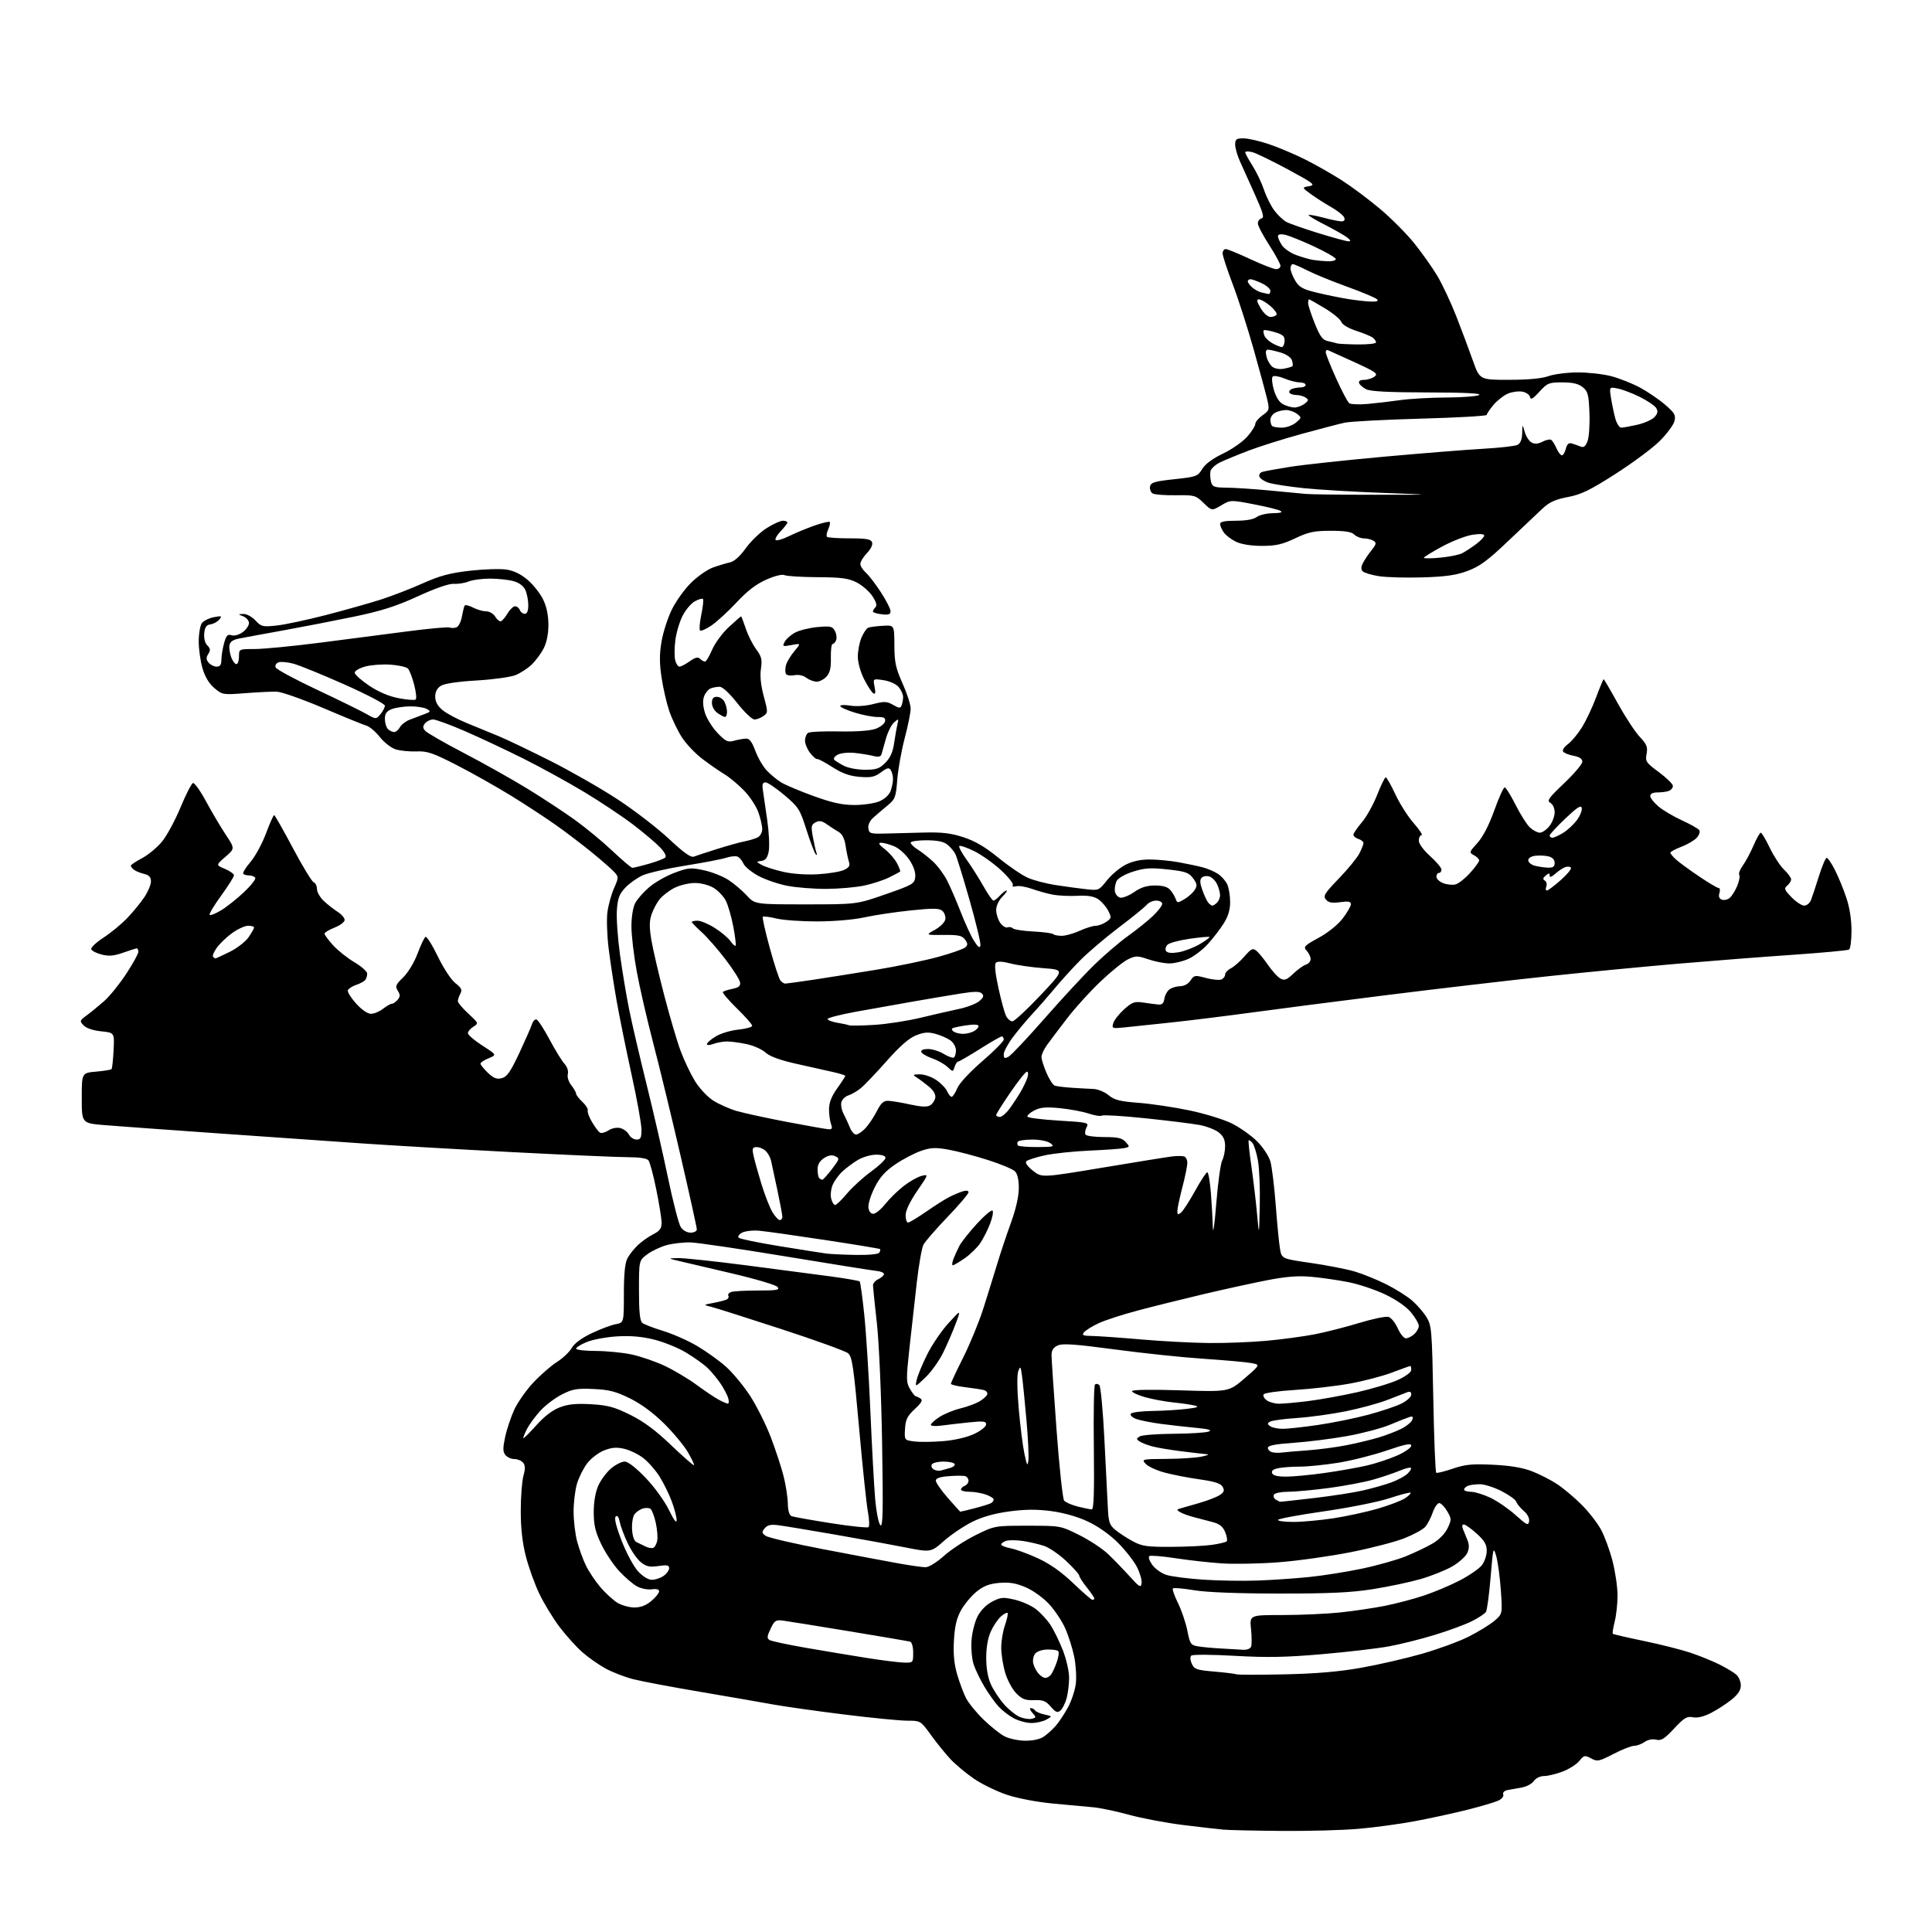 <?xml version="1.0" encoding="UTF-8" standalone="no"?>
<svg 
  version="1.1" 
  xmlns="http://www.w3.org/2000/svg" 
  xmlns:xlink="http://www.w3.org/1999/xlink" 
  xmlns:svg="http://www.w3.org/2000/svg"
  xmlns:rdf="http://www.w3.org/1999/02/22-rdf-syntax-ns#"
  xmlns:cc="http://creativecommons.org/ns#"
  xmlns:dc="http://purl.org/dc/elements/1.1/"
  viewBox="0 0 768 768"
  width="768"
  height="768"
>
<style>svg {background-color: white; }</style>"
<path stroke="none" fill="black" fill-rule="evenodd" d="M509.50,727.82C499.05,727.74 488.70,727.51 486.50,727.32C484.30,727.13 477.03,726.30 470.34,725.47C463.64,724.65 453.97,722.82 448.84,721.41C443.70,720.00 437.25,718.65 434.50,718.41C431.75,718.17 424.55,717.51 418.51,716.93C412.10,716.32 404.45,714.86 400.17,713.42C396.13,712.06 390.28,709.21 387.16,707.07C384.05,704.94 379.88,701.46 377.89,699.35C375.90,697.23 372.40,692.91 370.11,689.75C365.94,684.00 365.94,684.00 360.64,684.00C357.72,684.00 346.37,682.89 335.42,681.52C324.46,680.16 311.68,678.35 307.00,677.50C302.32,676.64 289.31,674.39 278.07,672.48C266.83,670.58 254.95,668.34 251.67,667.49C248.39,666.65 243.48,664.75 240.75,663.27C238.02,661.78 233.84,658.85 231.46,656.75C229.07,654.66 225.01,650.14 222.42,646.72C219.83,643.30 216.21,637.35 214.37,633.50C212.53,629.65 210.12,622.94 209.02,618.59C207.65,613.22 207.00,607.44 207.01,600.59C207.01,595.04 207.49,588.78 208.07,586.68C208.86,583.85 208.82,582.49 207.94,581.43C207.29,580.64 205.74,580.00 204.50,580.00C203.26,580.00 201.65,579.29 200.93,578.42C199.88,577.16 199.85,575.74 200.78,571.34C201.41,568.31 203.05,563.40 204.41,560.41C205.78,557.43 209.23,552.52 212.09,549.50C214.95,546.47 219.16,542.81 221.45,541.37C223.74,539.92 226.36,537.43 227.28,535.84C228.34,533.99 231.21,531.87 235.22,529.97C238.67,528.34 242.96,526.72 244.75,526.39C248.00,525.78 248.00,525.78 248.00,514.34C248.00,506.44 248.44,502.07 249.41,500.20C250.19,498.72 252.10,496.31 253.66,494.86C255.22,493.41 257.96,491.49 259.75,490.59C262.27,489.32 263.00,488.31 263.00,486.11C263.00,484.55 262.05,478.60 260.89,472.89C259.74,467.18 258.33,461.94 257.77,461.25C257.13,460.46 254.12,460.00 249.62,460.00C245.70,460.00 224.94,459.09 203.49,457.98C182.05,456.87 155.28,455.31 144.00,454.53C132.72,453.74 107.08,451.95 87.00,450.55C66.92,449.14 46.45,447.66 41.50,447.25C32.50,446.50 32.50,446.50 32.50,436.50C32.50,426.50 32.50,426.50 38.17,425.99C41.29,425.72 44.06,425.27 44.33,424.99C44.59,424.72 44.96,421.35 45.15,417.50C45.50,410.50 45.50,410.50 40.26,409.97C37.07,409.65 34.33,408.74 33.26,407.63C31.58,405.89 31.63,405.72 34.43,403.65C36.05,402.47 39.16,399.93 41.35,398.00C43.55,396.07 47.51,391.18 50.17,387.12C52.83,383.06 55.00,379.13 55.00,378.37C55.00,377.62 54.72,377.00 54.38,377.00C54.05,377.00 51.61,377.77 48.98,378.70C45.31,380.00 43.32,380.18 40.42,379.45C38.35,378.93 36.48,377.97 36.27,377.32C36.05,376.67 38.27,374.59 41.19,372.69C44.11,370.79 48.37,367.27 50.65,364.87C52.94,362.47 55.98,358.75 57.40,356.61C58.83,354.47 60.00,351.67 60.00,350.38C60.00,348.65 59.28,347.87 57.25,347.38C55.74,347.02 53.94,346.28 53.25,345.74C52.56,345.20 52.00,344.47 52.00,344.13C52.00,343.78 54.02,342.43 56.49,341.12C58.96,339.81 62.53,336.84 64.42,334.53C66.32,332.22 69.61,326.12 71.75,320.97C73.88,315.83 76.11,311.46 76.70,311.27C77.29,311.07 79.63,314.35 81.90,318.55C84.17,322.75 87.68,328.70 89.71,331.75C93.40,337.31 93.40,337.31 89.60,340.60C85.80,343.89 85.80,343.89 89.40,345.39C91.38,346.22 93.00,347.38 93.00,347.96C93.00,348.55 90.70,352.20 87.88,356.07C85.07,359.93 83.03,363.36 83.34,363.68C83.66,363.99 85.70,363.18 87.87,361.88C90.05,360.57 94.13,357.34 96.94,354.69C99.75,352.04 101.78,349.46 101.46,348.94C101.14,348.42 100.08,348.00 99.11,348.00C98.13,348.00 97.05,347.72 96.70,347.37C96.35,347.02 97.63,344.91 99.54,342.68C101.45,340.45 104.24,335.33 105.73,331.31C107.23,327.29 108.69,324.01 108.98,324.02C109.26,324.04 112.62,329.93 116.43,337.13C120.25,344.32 123.96,350.43 124.68,350.71C125.41,350.99 126.00,352.21 126.00,353.42C126.00,354.63 127.24,356.78 128.75,358.18C130.26,359.59 132.74,361.53 134.25,362.49C135.76,363.45 137.00,364.89 137.00,365.70C137.00,366.50 135.20,367.87 133.00,368.73C130.80,369.60 129.00,370.68 129.00,371.15C129.00,371.61 130.53,373.68 132.40,375.75C134.27,377.81 138.09,380.85 140.88,382.50C143.68,384.15 145.96,386.18 145.96,387.00C145.97,387.82 145.64,388.96 145.23,389.51C144.83,390.07 143.19,390.97 141.58,391.51C139.98,392.06 138.49,393.03 138.27,393.68C138.06,394.33 139.53,396.69 141.56,398.93C143.78,401.39 146.12,403.00 147.48,403.00C148.72,403.00 150.87,402.10 152.27,401.00C153.67,399.90 155.25,399.00 155.79,399.00C156.32,399.00 157.35,398.29 158.07,397.42C159.13,396.14 159.14,395.45 158.13,393.83C157.02,392.07 157.28,391.43 160.27,388.52C162.22,386.63 164.65,382.61 165.97,379.09C167.23,375.72 168.65,372.71 169.14,372.42C169.62,372.12 171.82,375.61 174.03,380.18C176.31,384.90 179.33,389.49 181.02,390.81C183.43,392.70 183.81,393.49 183.00,395.00C182.45,396.03 182.00,397.37 182.00,397.97C182.00,398.58 183.87,400.81 186.17,402.93C190.29,406.74 190.31,406.79 188.17,408.13C186.97,408.87 186.00,410.03 186.00,410.71C186.00,411.39 188.59,413.60 191.75,415.63C197.50,419.33 197.50,419.33 194.25,420.67C192.46,421.40 191.00,422.37 191.00,422.82C191.00,423.26 192.32,424.89 193.93,426.44C196.21,428.61 197.45,429.10 199.45,428.60C201.51,428.08 202.90,426.11 206.37,418.73C208.75,413.65 211.04,408.46 211.44,407.19C211.84,405.93 212.67,405.06 213.29,405.26C213.90,405.47 216.23,409.05 218.45,413.22C220.68,417.39 223.34,421.73 224.38,422.87C225.48,424.09 226.03,425.76 225.72,426.96C225.42,428.12 226.00,430.00 227.10,431.40C228.14,432.73 229.00,434.23 229.00,434.73C229.00,435.24 230.13,436.72 231.52,438.02C232.90,439.32 233.86,440.86 233.64,441.44C233.43,442.02 234.18,444.07 235.32,446.00C236.46,447.93 237.86,449.82 238.44,450.21C239.01,450.60 240.54,450.22 241.83,449.37C243.22,448.47 245.17,448.08 246.57,448.43C247.87,448.76 249.42,449.92 250.01,451.01C250.59,452.11 251.95,453.00 253.04,453.00C254.66,453.00 255.00,452.31 255.00,449.05C255.00,446.87 253.24,437.06 251.08,427.25C248.93,417.44 246.25,404.26 245.14,397.96C244.03,391.66 242.59,382.26 241.95,377.08C241.31,371.90 241.09,365.38 241.46,362.58C241.83,359.79 243.01,355.52 244.08,353.09C245.94,348.88 245.95,348.60 244.26,346.72C243.29,345.64 239.35,342.18 235.50,339.03C231.65,335.89 225.26,331.01 221.29,328.19C217.33,325.37 209.29,320.10 203.42,316.47C197.55,312.85 187.76,307.32 181.65,304.19C172.04,299.26 169.88,298.53 165.53,298.70C162.76,298.81 159.05,298.44 157.28,297.88C155.51,297.32 152.68,295.12 150.99,292.99C149.30,290.85 146.92,288.83 145.71,288.48C144.49,288.14 136.73,284.97 128.45,281.44C120.17,277.92 111.85,274.99 109.95,274.94C108.05,274.89 102.44,275.17 97.48,275.55C88.66,276.24 88.38,276.19 85.24,273.55C83.14,271.79 81.51,269.08 80.52,265.74C79.68,262.93 79.00,258.10 79.00,255.01C79.00,251.91 79.56,248.63 80.25,247.70C80.94,246.78 83.08,245.72 85.00,245.34C88.13,244.73 88.36,244.83 87.18,246.27C86.45,247.16 84.87,248.02 83.68,248.19C82.03,248.42 81.42,249.30 81.19,251.76C81.00,253.72 81.48,255.63 82.41,256.56C83.64,257.78 83.72,258.48 82.79,259.97C81.88,261.42 81.91,262.19 82.93,263.42C83.65,264.29 85.09,265.00 86.12,265.00C87.50,265.00 88.00,264.27 88.01,262.25C88.01,260.74 88.49,257.79 89.07,255.70C89.93,252.60 90.47,252.02 92.04,252.51C93.16,252.87 95.00,252.37 96.45,251.31C97.82,250.32 98.95,248.70 98.97,247.72C98.99,246.74 97.99,245.53 96.75,245.03C94.50,244.13 94.50,244.13 96.80,244.06C98.06,244.03 100.20,245.19 101.54,246.64C103.82,249.10 104.41,249.24 109.89,248.67C113.14,248.33 122.02,246.44 129.64,244.47C137.27,242.49 147.10,239.72 151.50,238.30C155.90,236.88 163.37,233.99 168.10,231.87C174.87,228.85 178.85,227.78 186.75,226.88C192.27,226.26 198.80,226.04 201.26,226.41C204.27,226.86 207.06,228.21 209.78,230.54C212.00,232.45 214.76,235.95 215.91,238.32C217.28,241.15 218.00,244.59 218.00,248.36C218.00,252.03 217.32,255.41 216.09,257.79C215.04,259.83 212.90,262.71 211.34,264.20C209.78,265.68 206.93,267.55 205.00,268.34C203.07,269.14 196.10,270.11 189.50,270.50C181.95,270.94 176.66,271.73 175.25,272.62C173.76,273.56 173.00,275.03 173.00,276.93C173.00,278.89 173.93,280.61 175.88,282.25C177.47,283.58 181.86,285.93 185.63,287.46C189.41,288.98 195.20,291.37 198.50,292.75C201.80,294.13 211.03,298.56 219.00,302.58C226.97,306.60 238.90,313.43 245.50,317.75C252.10,322.07 261.24,329.11 265.82,333.38C271.77,338.95 274.61,340.98 275.82,340.52C276.74,340.16 280.88,338.81 285.00,337.51C289.12,336.21 294.07,334.83 296.00,334.45C297.93,334.07 300.29,333.35 301.25,332.85C302.21,332.34 303.00,330.88 303.00,329.59C303.00,328.30 302.31,325.28 301.46,322.88C300.61,320.47 298.02,316.56 295.71,314.19C293.39,311.82 289.93,308.93 288.00,307.78C286.07,306.63 282.16,303.92 279.30,301.76C276.44,299.60 272.73,295.70 271.06,293.09C269.38,290.48 267.14,285.82 266.08,282.75C265.03,279.67 263.64,273.70 263.00,269.47C262.13,263.74 262.11,260.10 262.95,255.14C263.56,251.49 265.39,245.77 267.01,242.42C268.63,239.08 272.09,234.24 274.70,231.67C277.30,229.10 281.25,226.36 283.47,225.57C285.69,224.78 288.69,223.88 290.15,223.57C291.83,223.22 294.13,221.17 296.43,217.97C298.42,215.19 302.15,211.59 304.72,209.96C307.29,208.33 310.20,207.00 311.20,207.00C312.19,207.00 313.00,207.31 313.00,207.70C313.00,208.08 311.80,209.65 310.32,211.18C308.85,212.72 307.96,214.29 308.34,214.68C308.73,215.06 311.17,214.34 313.77,213.06C316.37,211.79 320.94,209.91 323.91,208.87C326.89,207.84 329.55,207.22 329.83,207.49C330.10,207.77 329.83,209.07 329.23,210.40C328.63,211.72 328.40,213.07 328.73,213.40C329.06,213.73 333.10,214.00 337.70,214.00C344.35,214.00 346.19,214.32 346.66,215.56C347.02,216.49 346.20,218.22 344.63,219.86C343.18,221.37 342.00,223.30 342.00,224.15C342.00,225.00 342.97,226.55 344.15,227.60C345.34,228.64 348.04,232.16 350.15,235.41C352.27,238.65 354.00,242.05 354.00,242.95C354.00,244.24 353.25,244.51 350.50,244.19C348.57,243.97 347.00,243.47 347.00,243.09C347.00,242.71 347.46,241.94 348.02,241.38C348.72,240.68 348.31,239.26 346.76,236.93C345.50,235.04 342.68,232.60 340.49,231.50C337.22,229.86 334.42,229.49 325.00,229.44C318.68,229.40 312.78,229.04 311.89,228.64C310.93,228.19 308.01,228.90 304.59,230.42C300.63,232.17 297.06,234.90 292.91,239.36C289.62,242.89 285.14,247.02 282.95,248.54C280.76,250.05 278.66,250.99 278.28,250.62C277.91,250.24 278.13,247.39 278.79,244.29C279.44,241.18 279.73,238.39 279.43,238.10C279.13,237.80 277.67,238.22 276.19,239.04C274.71,239.85 272.51,242.47 271.31,244.85C270.11,247.23 268.82,251.60 268.45,254.57C268.08,257.54 268.06,261.10 268.41,262.48C268.75,263.87 269.52,265.00 270.11,265.00C270.71,265.00 272.53,264.04 274.17,262.88C276.38,261.31 277.45,261.05 278.28,261.88C278.89,262.49 279.78,263.00 280.24,263.00C280.70,263.00 281.98,260.86 283.10,258.25C284.21,255.64 287.20,251.59 289.74,249.25C292.27,246.91 294.46,245.00 294.59,245.00C294.73,245.00 295.56,247.18 296.45,249.84C297.33,252.51 299.20,256.22 300.59,258.09C302.74,260.98 303.03,262.17 302.48,265.87C302.06,268.75 302.44,272.45 303.60,276.75C305.31,283.06 305.31,283.30 303.49,284.63C302.46,285.38 300.84,286.00 299.90,286.00C298.96,286.00 295.88,283.08 293.07,279.50C289.99,275.57 287.21,273.00 286.06,273.00C285.02,273.00 283.42,273.29 282.51,273.64C281.59,273.99 280.43,275.38 279.91,276.73C279.29,278.37 279.39,280.55 280.20,283.28C280.87,285.52 283.11,289.13 285.17,291.30C288.41,294.71 289.29,295.14 291.71,294.48C293.24,294.06 295.38,293.67 296.45,293.61C297.91,293.53 298.87,294.75 300.27,298.50C301.29,301.25 303.34,304.77 304.82,306.32C306.29,307.87 308.85,309.98 310.50,311.00C312.15,312.02 317.94,314.46 323.37,316.43C330.83,319.13 334.81,320.00 339.65,320.00C343.18,320.00 347.63,319.35 349.54,318.55C351.58,317.69 353.42,316.02 354.01,314.48C354.55,313.05 354.99,310.89 354.98,309.68C354.98,308.48 354.58,306.88 354.10,306.13C353.40,305.02 352.66,305.19 350.20,307.01C347.67,308.88 346.23,309.18 341.69,308.81C337.69,308.48 334.80,307.44 330.88,304.93C327.94,303.04 325.21,301.60 324.82,301.73C324.43,301.86 323.19,300.78 322.06,299.35C320.93,297.91 320.00,295.69 320.00,294.42C320.00,293.16 320.56,291.76 321.25,291.32C321.94,290.88 327.45,290.63 333.50,290.75C340.26,290.89 345.84,290.50 347.99,289.74C349.91,289.06 351.63,287.71 351.81,286.75C352.08,285.36 351.45,285.00 348.82,285.02C347.00,285.03 342.92,284.24 339.76,283.27C336.60,282.30 334.01,281.12 334.01,280.66C334.00,280.20 335.80,280.13 338.01,280.50C340.36,280.90 344.13,280.64 347.11,279.88C351.55,278.74 352.55,278.78 355.02,280.20C357.50,281.62 357.92,281.64 358.43,280.33C358.74,279.51 359.00,278.02 359.00,277.03C359.00,276.03 358.21,274.28 357.25,273.13C356.23,271.92 353.72,270.77 351.25,270.39C347.00,269.74 347.00,269.74 347.66,273.03C348.13,275.41 347.99,276.11 347.14,275.58C346.49,275.19 344.85,272.66 343.48,269.96C342.05,267.14 341.00,263.35 341.00,261.00C341.00,258.77 341.65,255.37 342.45,253.45C343.26,251.54 344.49,249.76 345.20,249.49C345.92,249.23 348.52,248.90 351.00,248.76C355.50,248.50 355.50,248.50 355.53,256.50C355.56,263.31 356.05,265.56 358.78,271.67C360.55,275.61 362.00,280.11 362.00,281.67C362.00,283.23 360.93,288.55 359.62,293.50C358.32,298.45 356.99,305.88 356.67,310.00C356.13,316.95 355.85,317.70 352.79,320.21C350.98,321.70 348.46,323.86 347.18,324.99C345.77,326.25 344.99,327.93 345.18,329.28C345.47,331.31 346.01,331.49 351.50,331.36C354.80,331.28 361.77,331.10 367.00,330.96C374.46,330.76 377.90,331.16 383.00,332.82C387.63,334.33 391.64,336.69 396.93,341.00C401.02,344.34 406.25,347.90 408.55,348.92C410.86,349.94 415.84,351.25 419.63,351.83C423.41,352.41 428.82,353.15 431.65,353.46C436.73,354.03 436.84,353.99 440.01,349.98C441.78,347.75 445.09,344.96 447.36,343.79C450.13,342.36 453.32,341.65 457.00,341.66C460.02,341.67 465.20,342.16 468.50,342.75C471.80,343.35 476.10,344.25 478.06,344.77C480.02,345.28 482.76,346.45 484.15,347.37C485.55,348.28 487.21,350.17 487.85,351.56C488.48,352.95 489.00,356.11 489.00,358.57C489.00,361.63 488.20,364.30 486.46,367.06C485.07,369.27 482.26,372.93 480.21,375.19C478.17,377.46 474.70,380.13 472.50,381.13C470.30,382.14 466.89,382.97 464.93,382.98C462.96,382.99 459.20,382.27 456.57,381.37C452.17,379.87 451.50,379.87 448.43,381.33C446.59,382.21 441.68,386.16 437.52,390.12C433.35,394.07 427.37,400.66 424.23,404.76C421.08,408.86 417.49,413.62 416.25,415.33C415.01,417.04 414.00,419.21 414.00,420.14C414.00,421.07 414.89,423.91 415.97,426.44C417.06,428.97 418.53,431.27 419.25,431.54C419.96,431.82 423.01,432.20 426.02,432.40C429.04,432.60 432.93,432.82 434.67,432.88C436.42,432.95 439.12,434.06 440.67,435.35C442.99,437.27 445.13,437.82 452.50,438.38C457.45,438.75 466.54,440.10 472.70,441.38C478.87,442.66 486.49,445.01 489.69,446.60C492.88,448.20 497.37,451.37 499.67,453.65C502.00,455.96 504.35,459.50 504.98,461.65C505.60,463.77 506.56,471.57 507.12,479.00C507.68,486.43 508.44,494.27 508.82,496.44C509.50,500.37 509.50,500.37 521.00,502.03C527.33,502.94 535.17,504.47 538.44,505.42C541.71,506.38 547.42,508.70 551.14,510.57C554.86,512.44 559.48,515.36 561.41,517.06C563.34,518.75 565.89,521.70 567.07,523.61C569.09,526.88 569.24,528.69 569.76,556.07C570.06,572.02 570.58,585.24 570.93,585.45C571.27,585.67 574.24,584.93 577.53,583.81C582.48,582.13 585.21,581.86 593.50,582.26C600.34,582.59 605.24,583.41 609.00,584.86C612.02,586.03 616.52,588.33 619.00,589.97C621.48,591.61 625.81,595.26 628.64,598.07C631.47,600.88 634.97,605.36 636.41,608.02C637.86,610.68 639.93,616.33 641.02,620.59C642.11,624.84 643.00,630.97 643.00,634.22C643.00,637.46 642.49,642.13 641.87,644.60C641.25,647.06 640.91,649.25 641.12,649.46C641.33,649.66 646.90,650.95 653.50,652.32C660.10,653.69 668.42,655.79 672.00,656.99C675.58,658.19 680.75,660.29 683.50,661.66C686.25,663.04 689.29,664.87 690.25,665.73C691.21,666.60 692.00,668.51 692.00,669.99C692.00,671.88 690.90,673.55 688.23,675.70C686.16,677.36 682.49,679.73 680.08,680.96C677.25,682.40 674.73,683.00 672.95,682.64C670.61,682.17 669.48,682.84 665.48,687.12C661.61,691.26 660.34,692.05 658.35,691.55C656.89,691.18 655.05,691.55 653.74,692.47C652.54,693.31 650.66,694.00 649.57,694.00C648.47,694.00 644.79,695.45 641.38,697.22C635.61,700.20 634.98,700.33 632.48,698.99C629.97,697.64 629.65,697.71 627.79,700.01C626.70,701.36 623.71,703.26 621.15,704.23C618.59,705.20 615.29,706.00 613.81,706.00C612.25,706.00 610.52,706.84 609.72,707.99C608.95,709.09 606.79,710.24 604.91,710.56C603.03,710.87 600.50,711.33 599.29,711.58C597.97,711.84 597.27,712.55 597.57,713.33C597.86,714.08 596.97,715.15 595.52,715.81C594.11,716.45 588.58,718.08 583.23,719.43C577.88,720.77 568.55,722.80 562.50,723.94C556.45,725.07 546.33,726.45 540.00,726.99C533.67,727.54 519.95,727.91 509.50,727.82zM407.53,691.96C410.73,691.98 413.45,691.37 415.02,690.27C416.38,689.32 418.48,687.41 419.69,686.02C420.91,684.64 423.07,681.38 424.49,678.79C425.92,676.19 427.34,671.90 427.66,669.25C427.97,666.59 427.67,661.74 426.99,658.46C426.31,655.18 424.72,650.17 423.46,647.32C422.20,644.47 419.32,640.14 417.06,637.69C414.73,635.15 410.72,632.27 407.79,631.00C403.90,629.33 401.31,628.89 397.30,629.22C393.30,629.56 391.05,630.41 388.24,632.67C386.18,634.33 383.41,637.63 382.07,640.02C380.28,643.23 379.53,646.37 379.21,652.02C378.89,657.41 379.27,661.41 380.47,665.55C381.41,668.79 383.00,673.05 384.00,675.01C385.01,676.97 388.12,680.80 390.91,683.51C393.71,686.23 397.46,689.23 399.25,690.18C401.04,691.14 404.75,691.93 407.53,691.96zM410.00,684.92C408.07,684.92 404.93,684.07 403.00,683.05C401.07,682.02 398.34,679.90 396.91,678.34C395.49,676.78 392.97,673.25 391.32,670.49C389.67,667.73 387.74,663.75 387.04,661.63C386.35,659.52 385.96,655.22 386.19,652.09C386.41,648.96 387.51,644.65 388.61,642.51C389.84,640.14 392.10,637.86 394.41,636.67C397.77,634.92 398.77,634.83 403.29,635.88C406.09,636.52 409.89,638.20 411.73,639.61C413.57,641.01 416.18,643.83 417.53,645.86C418.88,647.90 421.11,652.45 422.49,655.97C423.87,659.50 425.00,664.43 424.99,666.94C424.99,669.45 424.53,673.14 423.98,675.14C423.42,677.14 422.31,679.32 421.52,679.99C420.34,680.96 419.62,680.66 417.69,678.42C415.72,676.14 414.57,675.69 411.07,675.83C407.63,675.96 406.31,675.46 404.01,673.16C402.45,671.60 400.46,667.92 399.59,664.98C398.71,662.04 398.00,657.53 398.00,654.94C398.00,652.36 398.68,648.32 399.51,645.97C400.34,643.61 400.79,641.46 400.52,641.18C400.24,640.91 399.05,641.54 397.86,642.59C396.68,643.64 394.89,646.30 393.88,648.50C392.70,651.08 392.04,654.81 392.04,659.00C392.04,663.19 392.70,666.95 393.89,669.57C394.91,671.80 397.25,675.35 399.10,677.46C400.95,679.57 403.77,681.84 405.37,682.51C406.97,683.19 409.14,683.52 410.18,683.24C411.97,682.77 411.98,682.64 410.38,680.87C409.45,679.84 409.18,679.00 409.79,679.00C410.39,679.00 411.14,679.42 411.45,679.92C411.77,680.43 413.45,681.16 415.19,681.54C418.36,682.24 418.36,682.24 415.93,683.58C414.59,684.32 411.93,684.93 410.00,684.92zM415.53,667.00C416.20,667.00 417.20,666.44 417.75,665.75C418.30,665.06 419.34,662.82 420.06,660.78C420.79,658.73 421.06,656.73 420.66,656.33C420.26,655.93 418.29,655.65 416.27,655.71C414.13,655.77 412.11,656.49 411.41,657.45C410.75,658.35 410.45,660.08 410.75,661.30C411.04,662.51 411.96,664.29 412.80,665.25C413.63,666.21 414.86,667.00 415.53,667.00zM510.50,665.58C523.12,665.31 532.24,664.53 541.00,662.98C547.88,661.76 558.77,659.26 565.20,657.42C571.64,655.58 580.01,652.51 583.80,650.60C587.59,648.69 592.17,645.89 593.98,644.36C597.27,641.60 597.27,641.60 596.60,632.05C596.23,626.80 595.40,620.70 594.75,618.50C593.63,614.68 593.53,615.06 592.54,627.00C591.97,633.88 591.13,640.07 590.68,640.77C590.23,641.47 587.75,643.11 585.16,644.42C582.58,645.73 575.98,648.17 570.48,649.85C564.99,651.54 556.77,653.60 552.21,654.44C547.65,655.28 535.66,656.69 525.57,657.56C511.15,658.81 503.71,658.95 490.86,658.22C481.86,657.70 474.08,657.66 473.58,658.12C473.02,658.62 473.09,659.90 473.76,661.38C474.76,663.56 475.69,663.89 482.69,664.48C486.98,664.85 490.95,665.33 491.50,665.56C492.05,665.79 500.60,665.80 510.50,665.58zM359.25,660.90C362.98,661.00 363.00,660.98 363.00,656.97C363.00,654.60 362.48,652.79 361.75,652.58C361.06,652.39 350.15,650.52 337.50,648.44C324.85,646.35 313.05,644.45 311.28,644.22C308.40,643.83 307.89,644.17 306.32,647.45C304.90,650.43 304.82,651.27 305.89,651.93C306.62,652.38 313.13,653.77 320.36,655.03C327.59,656.28 338.45,658.09 344.50,659.05C350.55,660.01 357.19,660.84 359.25,660.90zM494.14,655.81C495.64,655.92 497.02,655.39 497.33,654.58C497.63,653.81 497.61,650.66 497.30,647.58C496.72,642.00 496.72,642.00 509.90,642.00C517.15,642.00 527.45,641.53 532.79,640.97C538.13,640.40 546.08,639.22 550.46,638.36C554.84,637.49 561.81,635.66 565.96,634.28C570.11,632.90 576.56,630.19 580.29,628.24C584.03,626.30 587.97,623.59 589.04,622.22C590.12,620.85 591.00,618.27 591.00,616.48C591.00,613.96 590.10,612.42 587.00,609.62C584.80,607.63 582.50,606.00 581.89,606.00C581.23,606.00 581.08,606.70 581.52,607.75C581.92,608.71 582.73,610.71 583.32,612.18C584.09,614.11 584.07,615.55 583.25,617.35C582.62,618.73 579.98,621.10 577.37,622.63C574.76,624.16 569.12,626.42 564.83,627.67C560.54,628.91 551.96,630.73 545.76,631.71C537.05,633.08 528.62,633.48 508.50,633.46C491.94,633.45 479.65,632.97 474.66,632.14C470.36,631.42 466.57,631.10 466.25,631.42C465.93,631.74 466.84,634.36 468.27,637.25C469.69,640.14 471.37,645.07 471.99,648.22C473.05,653.55 473.34,653.97 476.31,654.47C478.07,654.76 482.20,655.14 485.50,655.31C488.80,655.48 492.69,655.71 494.14,655.81zM252.17,639.00C254.67,639.00 256.83,638.17 258.92,636.41C260.62,634.99 262.00,633.27 262.00,632.58C262.00,631.79 260.97,631.50 259.13,631.77C257.56,632.00 254.94,631.51 253.33,630.67C251.72,629.84 248.48,627.07 246.13,624.53C243.79,621.98 240.55,617.11 238.94,613.70C236.61,608.79 236.01,606.14 236.02,601.00C236.04,596.87 236.71,593.03 237.88,590.46C238.89,588.24 241.16,585.20 242.93,583.71C244.70,582.22 247.12,581.00 248.31,581.00C249.65,581.00 252.79,583.43 256.67,587.49C260.19,591.17 264.18,596.68 265.91,600.24C267.87,604.27 268.96,605.71 268.97,604.29C268.99,603.07 268.10,599.67 267.00,596.74C265.91,593.80 263.70,589.35 262.11,586.83C260.51,584.32 257.60,581.03 255.63,579.53C253.66,578.03 250.25,576.39 248.04,575.90C245.04,575.22 243.06,575.39 240.07,576.59C237.89,577.46 234.90,579.76 233.42,581.69C231.95,583.62 230.13,587.25 229.37,589.76C228.62,592.27 228.01,597.28 228.01,600.91C228.02,604.53 228.65,609.86 229.42,612.74C230.19,615.63 231.76,619.94 232.91,622.32C234.07,624.70 236.67,628.59 238.69,630.96C240.72,633.32 243.76,636.10 245.44,637.13C247.12,638.15 250.15,638.99 252.17,639.00zM434.25,635.97C434.66,635.99 435.00,635.73 435.00,635.39C435.00,635.06 433.65,633.08 432.00,631.00C430.35,628.92 429.00,626.81 429.00,626.31C429.00,625.82 426.73,623.27 423.95,620.64C421.17,618.02 417.23,615.29 415.20,614.58C413.16,613.87 409.36,612.97 406.74,612.58C404.12,612.19 401.08,612.16 399.99,612.50C398.89,612.85 398.00,613.50 398.00,613.96C398.00,614.41 399.69,615.09 401.75,615.48C403.81,615.86 408.69,617.65 412.60,619.45C417.40,621.67 421.93,624.86 426.60,629.33C430.39,632.96 433.84,635.95 434.25,635.97zM453.80,629.33C453.97,628.13 453.14,625.24 451.95,622.90C450.76,620.56 447.37,616.24 444.41,613.28C441.14,610.00 436.48,606.72 432.44,604.83C428.31,602.89 422.87,601.35 417.90,600.69C412.14,599.93 407.57,599.96 401.23,600.81C395.39,601.59 390.51,602.96 386.50,604.95C383.20,606.58 378.14,609.99 375.26,612.52C370.03,617.13 370.03,617.13 359.76,615.10C354.12,613.98 341.40,611.66 331.50,609.95C321.60,608.23 311.68,606.59 309.46,606.31C306.42,605.91 305.07,606.21 304.00,607.50C302.75,609.00 302.80,609.38 304.34,610.50C305.30,611.21 315.64,613.62 327.30,615.85C338.96,618.08 352.36,620.61 357.08,621.46C361.80,622.31 366.68,623.00 367.93,623.00C369.22,623.00 372.38,621.05 375.21,618.50C377.96,616.03 383.63,612.32 387.80,610.25C395.40,606.50 395.40,606.50 408.50,606.50C421.60,606.50 421.60,606.50 429.05,610.22C433.15,612.27 438.30,615.67 440.50,617.78C442.70,619.88 446.52,623.83 448.99,626.55C452.97,630.95 453.51,631.26 453.80,629.33zM500.00,628.29C505.77,628.08 515.00,627.45 520.50,626.88C526.00,626.32 535.45,624.82 541.50,623.54C547.55,622.27 555.38,620.06 558.89,618.63C562.40,617.20 567.18,614.91 569.51,613.55C572.06,612.06 574.42,609.64 575.44,607.49C577.05,604.09 577.04,603.76 575.26,600.71C574.23,598.94 572.81,597.50 572.10,597.50C571.39,597.50 570.22,599.22 569.50,601.32C568.78,603.42 567.43,605.97 566.50,607.00C565.57,608.02 561.90,610.03 558.34,611.45C554.77,612.88 545.15,615.38 536.95,617.01C528.75,618.64 515.84,620.45 508.27,621.03C500.70,621.61 490.45,621.81 485.50,621.46C480.55,621.12 472.30,620.19 467.18,619.40C462.05,618.62 457.43,618.24 456.91,618.56C456.38,618.88 456.87,620.41 458.00,622.00C459.12,623.57 461.63,625.38 463.59,626.03C465.54,626.67 472.17,627.53 478.32,627.94C484.47,628.35 494.23,628.51 500.00,628.29zM259.15,628.00C260.47,628.00 262.56,627.30 263.78,626.44C265.00,625.59 266.00,624.21 266.00,623.38C266.00,622.18 265.15,622.01 261.73,622.52C258.28,623.03 256.96,622.75 254.80,621.05C253.33,619.90 250.96,616.49 249.54,613.49C248.12,610.49 246.68,606.65 246.34,604.95C245.94,602.93 245.39,602.21 244.74,602.86C244.10,603.50 244.92,606.83 247.13,612.53C248.98,617.31 251.90,622.74 253.62,624.61C255.51,626.66 257.69,628.00 259.15,628.00zM259.65,615.30C260.28,615.06 261.00,613.77 261.26,612.43C261.51,611.09 261.25,607.86 260.66,605.25C260.08,602.64 259.13,600.17 258.55,599.77C257.97,599.37 256.60,599.33 255.50,599.67C254.41,600.01 252.95,601.01 252.26,601.90C251.57,602.78 251.12,605.48 251.25,607.90C251.41,610.64 252.06,612.56 253.00,612.99C253.82,613.37 255.40,614.15 256.50,614.71C257.60,615.27 259.02,615.54 259.65,615.30zM465.50,614.90C471.55,614.87 478.86,614.52 481.74,614.11C484.62,613.70 487.26,613.07 487.62,612.71C487.98,612.36 487.71,610.70 487.02,609.04C486.08,606.77 484.79,605.76 481.88,605.01C479.75,604.45 476.31,603.55 474.25,603.00C472.19,602.45 469.84,601.57 469.03,601.05C467.73,600.22 467.73,600.06 469.03,599.68C469.84,599.45 473.20,598.48 476.50,597.53C479.80,596.59 483.52,595.16 484.77,594.37C486.56,593.23 486.83,592.55 486.05,591.09C485.30,589.69 483.02,588.95 476.78,588.06C472.23,587.42 465.93,586.19 462.80,585.33C459.66,584.47 456.33,582.92 455.39,581.88C453.74,580.05 453.96,580.00 463.60,579.94C469.04,579.91 475.30,579.51 477.50,579.06C479.70,578.60 480.81,578.18 479.97,578.11C479.13,578.05 474.63,577.53 469.97,576.95C465.31,576.38 459.93,575.48 458.00,574.95C456.07,574.43 453.82,573.55 453.00,573.00C451.67,572.11 451.67,571.89 453.00,571.02C453.82,570.47 459.90,569.99 466.50,569.95C473.10,569.90 479.40,569.50 480.50,569.06C481.92,568.48 480.49,568.06 475.50,567.60C471.65,567.24 465.30,566.52 461.38,566.00C457.47,565.48 453.05,564.59 451.57,564.03C450.09,563.46 449.16,562.55 449.50,562.00C449.84,561.45 453.58,560.95 457.81,560.89C462.04,560.83 468.20,560.47 471.50,560.08C476.03,559.55 476.89,559.23 475.00,558.74C473.62,558.39 469.80,557.83 466.50,557.50C463.20,557.16 458.14,556.23 455.25,555.42C452.36,554.61 450.00,553.52 450.00,553.00C450.00,552.43 457.45,552.30 469.25,552.68C488.50,553.29 488.50,553.29 494.77,547.90C501.04,542.50 501.04,542.50 497.27,541.82C495.20,541.44 486.75,540.69 478.50,540.14C470.25,539.60 454.37,537.93 443.21,536.43C427.35,534.31 422.38,533.96 420.46,534.84C418.71,535.64 418.00,536.75 418.00,538.73C418.01,540.25 418.90,553.60 419.99,568.38C421.08,583.16 422.44,595.82 423.01,596.52C423.59,597.21 426.05,598.28 428.47,598.89C430.90,599.50 433.39,600.00 434.00,600.00C434.80,600.00 435.03,593.08 434.82,575.58C434.65,562.15 434.85,550.81 435.27,550.39C435.69,549.98 436.47,550.07 437.01,550.61C437.54,551.14 438.45,560.79 439.01,572.04C439.58,583.29 440.19,595.53 440.38,599.24C440.67,605.19 441.04,606.26 443.47,608.24C444.99,609.48 448.09,611.50 450.37,612.72C453.94,614.64 455.99,614.94 465.50,614.90zM345.26,607.06C345.67,606.69 345.55,603.94 345.00,600.94C344.44,597.95 342.86,582.90 341.49,567.50C339.32,543.16 338.75,539.30 337.12,537.94C336.08,537.07 324.05,532.72 310.37,528.26C296.69,523.80 284.15,519.82 282.50,519.42C279.52,518.70 279.52,518.69 283.77,517.90C286.11,517.46 288.48,516.82 289.03,516.48C289.58,516.14 289.80,515.49 289.52,515.04C289.24,514.58 289.72,513.94 290.59,513.60C291.45,513.27 296.23,513.00 301.20,513.00C308.92,513.00 310.07,512.79 309.06,511.57C308.41,510.79 300.14,508.34 290.69,506.14C281.23,503.93 271.70,501.70 269.50,501.17C265.50,500.21 265.50,500.21 269.52,500.10C271.74,500.05 283.89,501.34 296.52,502.97C309.16,504.60 324.39,506.60 330.36,507.41C336.33,508.22 341.45,509.12 341.73,509.40C342.01,509.68 342.84,515.67 343.57,522.71C344.30,529.74 345.39,546.98 345.99,561.00C346.59,575.02 347.45,590.69 347.89,595.80C348.34,600.94 349.27,605.64 349.96,606.30C350.97,607.26 351.10,600.79 350.65,573.50C350.32,554.04 349.43,533.73 348.57,526.00C347.74,518.58 347.05,511.82 347.03,510.99C347.01,510.16 347.96,509.03 349.14,508.49C350.31,507.94 351.32,507.05 351.39,506.50C351.45,505.95 350.15,505.37 348.50,505.22C346.85,505.06 330.65,502.48 312.50,499.48C294.35,496.48 277.25,493.96 274.50,493.88C271.75,493.81 267.48,494.29 265.00,494.96C262.52,495.64 259.04,497.29 257.25,498.64C254.00,501.10 254.00,501.10 254.00,512.93C254.00,521.54 254.36,525.05 255.33,525.86C256.06,526.46 259.77,527.90 263.58,529.06C267.38,530.22 273.43,532.88 277.00,534.98C280.57,537.08 285.72,540.75 288.43,543.14C291.14,545.53 295.49,550.76 298.11,554.76C300.72,558.77 304.45,566.20 306.39,571.27C308.32,576.35 310.62,583.33 311.49,586.79C312.36,590.25 313.12,595.12 313.17,597.62C313.22,600.57 313.76,602.35 314.69,602.71C315.47,603.01 322.50,604.26 330.31,605.49C338.11,606.72 344.84,607.42 345.26,607.06zM607.84,604.75C608.04,603.52 607.20,601.88 605.71,600.61C604.36,599.45 603.02,597.81 602.74,596.97C602.46,596.13 599.81,594.22 596.85,592.72C593.89,591.23 590.05,590.00 588.32,590.00C586.58,590.00 584.45,590.27 583.58,590.61C582.71,590.94 582.00,591.62 582.00,592.11C582.00,592.60 583.24,593.00 584.75,593.01C586.26,593.02 589.75,594.09 592.50,595.40C595.25,596.72 599.75,599.81 602.50,602.29C606.94,606.28 607.54,606.56 607.84,604.75zM514.25,604.99C517.69,604.99 524.77,604.34 530.00,603.55C535.23,602.75 543.17,601.03 547.65,599.73C552.14,598.42 557.02,596.56 558.49,595.60C559.97,594.63 560.97,593.64 560.72,593.39C560.47,593.14 556.72,594.11 552.38,595.55C547.96,597.01 536.48,599.31 526.25,600.78C516.21,602.22 508.00,603.76 508.00,604.20C508.00,604.64 510.81,605.00 514.25,604.99zM381.70,600.92C381.81,600.96 384.40,600.35 387.46,599.55C390.52,598.75 393.47,597.83 394.01,597.49C394.56,597.16 395.00,596.50 395.00,596.04C395.00,595.58 393.58,594.70 391.85,594.10C390.12,593.49 387.19,593.00 385.35,593.00C383.51,593.00 382.00,592.60 382.00,592.11C382.00,591.62 382.68,590.95 383.50,590.64C384.32,590.32 385.00,589.42 385.00,588.64C385.00,587.85 384.44,587.03 383.75,586.80C383.06,586.57 380.14,586.56 377.25,586.79C373.63,587.07 372.00,587.62 372.00,588.58C372.00,589.35 374.14,592.42 376.75,595.41C379.36,598.39 381.59,600.87 381.70,600.92zM509.01,596.98C509.28,596.99 515.30,596.32 522.37,595.50C529.43,594.67 538.21,593.31 541.86,592.47C545.51,591.63 550.52,590.21 553.00,589.31C555.48,588.42 558.37,586.87 559.44,585.87C560.51,584.87 561.15,583.81 560.85,583.51C560.55,583.22 558.55,583.71 556.40,584.62C554.26,585.52 549.58,587.11 546.00,588.14C542.42,589.17 534.41,590.69 528.20,591.51C521.98,592.33 514.70,593.00 512.01,593.00C509.32,593.00 506.81,593.50 506.43,594.11C506.05,594.72 506.36,595.62 507.12,596.10C507.88,596.58 508.73,596.98 509.01,596.98zM511.36,586.98C514.19,586.97 521.10,586.31 526.72,585.51C532.34,584.71 539.82,583.39 543.34,582.57C546.86,581.76 552.28,579.97 555.37,578.60C558.47,577.23 561.00,575.47 561.00,574.69C561.00,573.59 558.78,574.03 551.25,576.60C545.89,578.43 537.23,580.62 532.00,581.46C526.77,582.30 519.97,582.99 516.88,583.00C513.78,583.00 509.88,583.27 508.20,583.61C506.14,584.02 505.32,584.67 505.68,585.61C506.04,586.55 507.88,586.99 511.36,586.98zM374.00,584.56C374.82,584.34 376.52,583.87 377.76,583.51C379.01,583.15 379.77,582.44 379.46,581.93C379.14,581.42 377.14,581.00 375.00,581.00C372.86,581.00 370.81,581.50 370.43,582.11C370.05,582.72 370.36,583.61 371.12,584.09C371.88,584.56 373.18,584.78 374.00,584.56zM275.87,582.45C276.08,582.25 274.99,579.93 273.46,577.30C271.93,574.66 267.66,569.52 263.98,565.88C259.66,561.62 254.84,558.06 250.41,555.88C244.83,553.13 242.12,552.43 235.93,552.15C229.36,551.85 227.64,552.15 223.35,554.32C220.61,555.71 216.74,558.65 214.74,560.86C212.75,563.07 210.41,566.24 209.56,567.89C208.70,569.55 208.00,571.24 208.00,571.65C208.00,572.06 210.25,569.87 213.01,566.78C216.30,563.08 219.55,560.57 222.49,559.45C225.86,558.17 228.95,557.86 234.95,558.20C241.61,558.59 244.20,559.29 250.50,562.40C255.87,565.06 260.57,568.54 266.78,574.47C271.57,579.05 275.67,582.64 275.87,582.45zM408.80,580.50C409.01,578.85 408.66,571.65 408.03,564.50C407.40,557.35 406.62,549.51 406.28,547.07C405.74,543.06 405.59,542.87 404.78,545.07C404.23,546.55 404.30,552.40 404.96,560.00C405.56,566.88 406.59,574.98 407.24,578.00C408.25,582.69 408.48,583.06 408.80,580.50zM509.50,577.42C510.60,577.26 515.11,576.87 519.52,576.56C523.93,576.25 530.91,575.34 535.02,574.54C539.13,573.74 544.98,572.34 548.00,571.43C551.02,570.52 555.13,568.95 557.13,567.93C559.12,566.92 561.04,565.34 561.39,564.42C561.87,563.17 561.60,562.89 560.26,563.30C559.29,563.60 555.79,564.98 552.48,566.37C549.17,567.76 541.52,569.78 535.48,570.86C529.44,571.94 519.89,573.15 514.25,573.54C506.88,574.06 504.00,574.62 504.00,575.56C504.00,576.27 504.79,577.05 505.75,577.29C506.71,577.52 508.40,577.58 509.50,577.42zM375.01,572.87C379.51,572.49 384.41,571.35 387.26,570.01C389.87,568.78 392.00,567.09 392.00,566.25C392.00,564.96 390.94,564.83 385.25,565.42C381.54,565.80 376.59,566.37 374.25,566.69C371.91,567.01 370.01,566.87 370.01,566.39C370.02,565.90 371.57,564.50 373.45,563.28C375.34,562.06 379.05,560.53 381.69,559.89C384.34,559.24 387.72,558.02 389.22,557.16C390.71,556.31 392.15,555.04 392.42,554.35C392.68,553.67 392.13,552.88 391.20,552.61C390.26,552.34 386.91,551.82 383.75,551.44C380.59,551.07 378.00,550.45 378.00,550.07C378.00,549.68 380.21,544.95 382.92,539.56C385.63,534.16 389.22,525.41 390.90,520.12C392.58,514.83 395.04,506.90 396.38,502.50C397.71,498.10 400.19,490.68 401.89,486.00C403.83,480.66 404.98,475.58 404.99,472.32C405.00,468.98 404.45,466.60 403.46,465.61C402.62,464.76 397.78,462.74 392.71,461.12C387.65,459.50 380.66,457.66 377.18,457.03C371.89,456.07 370.10,456.14 366.18,457.47C363.61,458.35 359.02,460.74 356.00,462.78C351.90,465.56 349.79,467.90 347.71,472.00C346.18,475.02 345.05,478.62 345.21,480.00C345.39,481.55 346.13,482.50 347.16,482.50C348.07,482.50 350.20,480.76 351.89,478.64C353.58,476.51 356.88,473.28 359.23,471.46C361.58,469.64 364.77,467.83 366.33,467.44C369.16,466.74 369.16,466.74 364.58,473.43C361.70,477.65 360.00,481.22 360.00,483.06C360.00,484.68 360.43,486.00 360.95,486.00C361.48,486.00 364.74,484.03 368.20,481.63C371.67,479.22 375.85,476.58 377.50,475.76C379.15,474.93 381.51,473.94 382.75,473.56C384.14,473.13 385.00,473.29 385.00,473.97C385.00,474.57 381.24,478.99 376.64,483.78C372.04,488.58 367.75,493.53 367.09,494.78C366.43,496.03 365.24,502.78 364.44,509.78C363.64,516.78 362.33,528.53 361.52,535.90C360.18,548.26 360.19,549.52 361.75,552.15C362.67,553.72 363.67,555.01 363.97,555.02C364.26,555.02 365.11,555.42 365.87,555.90C366.92,556.57 366.42,557.52 363.63,560.13C360.66,562.90 359.98,564.30 359.76,568.00C359.50,572.50 359.50,572.50 363.50,573.00C365.70,573.27 370.88,573.22 375.01,572.87zM509.87,567.98C511.73,567.99 518.03,567.30 523.87,566.45C529.72,565.60 538.76,563.76 543.97,562.36C549.17,560.96 555.14,558.95 557.22,557.89C559.30,556.83 561.00,555.25 561.00,554.37C561.00,553.26 560.48,553.00 559.25,553.49C558.29,553.88 554.71,555.27 551.31,556.57C547.91,557.87 540.57,559.87 535.00,561.00C529.44,562.13 520.67,563.34 515.52,563.68C510.36,564.02 505.55,564.68 504.82,565.15C503.75,565.84 503.78,566.18 505.00,566.98C505.82,567.53 508.02,567.98 509.87,567.98zM289.32,557.96C289.77,557.98 289.83,556.99 289.47,555.75C289.10,554.51 287.71,551.89 286.38,549.92C285.05,547.95 282.73,545.17 281.23,543.74C279.73,542.31 275.90,539.58 272.73,537.67C269.56,535.76 263.79,533.43 259.91,532.48C255.01,531.28 250.52,530.90 245.18,531.24C240.96,531.50 235.59,532.51 233.25,533.47C230.91,534.43 229.00,535.62 229.00,536.11C229.00,536.60 232.49,537.01 236.75,537.02C241.01,537.03 247.45,537.66 251.05,538.42C254.65,539.19 260.60,541.23 264.26,542.96C267.93,544.70 273.59,548.07 276.83,550.45C280.07,552.84 284.02,555.49 285.61,556.35C287.20,557.22 288.87,557.94 289.32,557.96zM508.47,558.00C510.16,558.00 515.37,557.53 520.03,556.95C524.69,556.37 533.42,554.79 539.44,553.44C545.45,552.08 552.76,549.88 555.69,548.54C558.78,547.13 561.00,545.46 561.00,544.56C561.00,543.70 560.83,543.00 560.62,543.00C560.41,543.00 557.15,544.17 553.37,545.60C549.59,547.04 542.00,549.02 536.50,550.01C531.00,551.00 521.21,552.13 514.73,552.53C508.26,552.92 502.68,553.71 502.33,554.27C501.98,554.84 502.52,555.91 503.54,556.65C504.55,557.39 506.77,558.00 508.47,558.00zM367.93,547.50C363.74,551.50 363.74,551.50 364.40,548.50C364.76,546.85 366.62,542.35 368.53,538.50C370.43,534.65 374.25,529.02 377.01,526.00C382.03,520.50 382.03,520.50 379.98,526.00C378.85,529.02 376.62,534.20 375.02,537.50C373.42,540.80 370.23,545.30 367.93,547.50zM480.50,533.87C487.10,533.94 497.45,533.54 503.50,532.98C509.55,532.43 518.10,531.27 522.50,530.43C526.90,529.58 534.91,527.54 540.31,525.89C545.71,524.25 550.97,523.17 552.01,523.50C553.05,523.83 554.68,525.88 555.64,528.05C556.60,530.22 558.05,532.00 558.86,532.00C559.68,532.00 561.17,531.26 562.17,530.35C563.18,529.43 564.00,527.96 564.00,527.07C564.00,526.18 562.62,523.78 560.93,521.73C559.04,519.43 555.11,516.70 550.68,514.58C546.73,512.69 540.12,510.48 536.00,509.67C531.88,508.86 525.28,507.91 521.33,507.55C516.06,507.07 511.44,507.42 503.83,508.89C498.15,509.99 486.75,512.48 478.50,514.43C470.25,516.39 458.50,519.30 452.40,520.92C446.29,522.53 439.22,524.83 436.70,526.01C434.17,527.20 431.57,528.81 430.93,529.59C429.95,530.77 430.48,531.01 434.13,531.07C436.53,531.11 445.25,531.72 453.50,532.44C461.75,533.16 473.90,533.81 480.50,533.87zM378.77,502.97C378.38,502.99 378.48,501.87 379.00,500.49C379.53,499.11 380.60,496.75 381.38,495.24C382.17,493.73 385.28,489.80 388.30,486.50C391.32,483.20 394.13,480.83 394.54,481.23C394.95,481.63 394.52,483.96 393.58,486.42C392.65,488.87 390.89,492.35 389.68,494.15C388.46,495.95 385.68,498.66 383.49,500.18C381.29,501.69 379.17,502.95 378.77,502.97zM340.19,498.85C345.43,498.94 349.14,498.58 349.54,497.93C349.90,497.35 350.04,496.72 349.85,496.53C349.66,496.35 339.82,494.72 328.00,492.93C316.18,491.13 304.41,489.47 301.85,489.24C299.30,489.01 296.21,489.35 294.99,490.00C293.78,490.65 293.17,491.56 293.64,492.03C294.11,492.49 301.48,494.01 310.00,495.39C318.52,496.78 326.85,498.09 328.50,498.31C330.15,498.52 335.41,498.77 340.19,498.85zM483.48,478.48C484.14,470.22 485.21,462.48 485.84,461.29C486.48,460.10 487.00,457.56 487.00,455.64C487.00,453.08 486.31,451.61 484.44,450.13C483.03,449.02 479.54,447.69 476.69,447.17C473.84,446.65 464.20,445.46 455.28,444.53C446.36,443.60 438.61,443.12 438.05,443.47C437.50,443.81 435.12,443.45 432.77,442.66C430.42,441.87 425.29,440.91 421.37,440.52C415.72,439.97 413.59,440.16 411.09,441.45C409.35,442.35 408.16,443.46 408.45,443.91C408.73,444.37 414.36,445.06 420.97,445.46C432.43,446.14 432.93,446.26 431.94,448.11C431.37,449.17 431.18,450.48 431.51,451.02C431.85,451.56 435.17,452.00 438.90,452.00C444.37,452.00 446.04,452.38 447.46,453.95C449.16,455.83 449.14,455.92 446.86,456.40C445.56,456.67 439.32,457.12 433.00,457.39C426.68,457.67 418.67,458.52 415.21,459.29C411.75,460.05 408.50,461.10 407.99,461.61C407.41,462.19 408.40,463.62 410.59,465.36C414.12,468.18 414.12,468.18 438.31,464.15C451.61,461.93 464.07,459.92 466.00,459.69C467.93,459.46 470.06,459.47 470.75,459.72C471.44,459.96 471.99,461.14 471.98,462.33C471.97,463.52 471.08,467.88 470.00,472.00C468.92,476.12 468.03,480.34 468.02,481.37C468.00,482.92 468.26,483.03 469.50,482.00C470.32,481.32 472.82,477.44 475.07,473.38C477.31,469.32 479.49,466.00 479.92,466.00C480.35,466.00 480.99,469.71 481.35,474.25C481.70,478.79 482.05,484.98 482.13,488.00C482.21,491.02 482.82,486.74 483.48,478.48zM500.78,479.15C500.94,472.35 500.60,464.30 500.04,461.26C499.48,458.22 498.50,455.10 497.87,454.34C497.23,453.58 496.55,453.11 496.36,453.31C496.16,453.50 496.65,458.13 497.44,463.58C498.23,469.04 499.24,477.55 499.69,482.50C500.50,491.50 500.50,491.50 500.78,479.15zM274.52,490.00C275.90,490.00 277.00,489.42 277.00,488.69C277.00,487.98 274.09,474.81 270.54,459.44C266.99,444.07 262.08,423.85 259.63,414.50C257.18,405.15 254.24,392.34 253.09,386.04C251.94,379.73 251.00,371.72 251.00,368.24C251.00,364.61 251.63,360.68 252.47,359.05C253.28,357.48 255.79,354.62 258.04,352.70C260.29,350.77 264.83,348.18 268.13,346.95C273.60,344.90 274.62,344.82 279.81,345.94C282.94,346.62 287.30,348.34 289.50,349.75C291.70,351.17 294.98,353.95 296.80,355.92C300.10,359.50 300.10,359.50 320.30,359.50C340.50,359.50 340.50,359.50 352.00,355.50C362.77,351.75 363.52,351.32 363.82,348.66C364.03,346.85 363.20,344.39 361.51,341.83C360.04,339.62 357.36,337.21 355.47,336.42C353.59,335.64 351.26,335.00 350.28,335.01C348.95,335.02 349.33,335.68 351.77,337.60C353.57,339.02 355.74,341.53 356.59,343.18C357.45,344.83 358.00,346.31 357.82,346.47C357.65,346.63 355.70,347.66 353.50,348.76C351.30,349.87 346.80,351.34 343.50,352.04C340.20,352.73 333.45,353.32 328.50,353.35C323.55,353.37 316.56,352.82 312.96,352.12C309.37,351.43 304.19,349.65 301.46,348.18C298.73,346.70 296.06,344.50 295.52,343.27C294.98,342.04 293.91,340.80 293.14,340.50C292.37,340.21 290.34,340.42 288.62,340.98C286.90,341.54 279.65,342.94 272.50,344.08C265.35,345.23 257.70,346.97 255.50,347.95C253.30,348.94 250.18,351.15 248.56,352.87C246.18,355.41 245.55,357.09 245.22,361.75C244.99,364.91 245.55,372.90 246.46,379.50C247.37,386.10 249.02,396.00 250.14,401.50C251.25,407.00 254.35,420.27 257.01,431.00C259.68,441.73 263.50,458.38 265.50,468.00C267.50,477.62 269.80,486.51 270.59,487.75C271.46,489.09 273.05,490.00 274.52,490.00zM309.99,485.00C310.54,485.00 311.00,484.42 311.00,483.70C311.00,482.99 310.10,478.15 308.99,472.95C307.89,467.75 306.76,462.52 306.49,461.32C306.22,460.12 305.29,458.43 304.43,457.57C303.56,456.71 301.95,456.00 300.85,456.00C299.11,456.00 298.93,456.44 299.51,459.25C299.88,461.04 301.30,466.15 302.66,470.60C304.03,475.06 306.01,480.12 307.06,481.85C308.11,483.58 309.43,485.00 309.99,485.00zM331.97,479.00C332.48,479.00 334.60,476.96 336.68,474.47C338.77,471.98 343.06,468.06 346.23,465.75C349.41,463.44 352.00,460.98 352.00,460.27C352.00,459.47 350.62,459.00 348.25,459.00C346.19,459.01 342.93,459.95 341.00,461.11C339.07,462.26 336.30,464.34 334.82,465.72C333.35,467.10 331.61,469.52 330.96,471.10C330.31,472.67 330.06,475.09 330.41,476.48C330.75,477.87 331.46,479.00 331.97,479.00zM326.92,468.96C327.24,468.94 328.95,467.03 330.72,464.71C333.77,460.72 333.84,460.45 332.01,459.61C330.66,459.00 329.29,459.23 327.53,460.39C325.82,461.51 325.00,462.95 325.00,464.86C325.00,466.40 325.30,467.97 325.67,468.33C326.03,468.70 326.60,468.98 326.92,468.96zM412.42,455.97C418.86,455.94 419.33,455.80 417.56,454.47C416.42,453.61 413.44,453.00 410.37,453.00C407.48,453.00 404.88,453.39 404.59,453.86C404.29,454.33 404.34,455.01 404.69,455.36C405.05,455.71 408.52,455.99 412.42,455.97zM340.30,451.00C341.05,451.00 342.72,449.86 344.03,448.47C345.34,447.07 347.38,444.03 348.55,441.72C350.21,438.45 351.24,437.52 353.10,437.59C354.42,437.64 358.34,438.29 361.80,439.05C366.34,440.04 368.58,440.12 369.80,439.36C370.74,438.77 371.64,437.39 371.80,436.28C371.99,435.02 371.01,433.37 369.19,431.88C367.58,430.57 365.42,428.96 364.38,428.31C362.69,427.24 362.81,427.11 365.60,427.06C367.31,427.03 370.23,428.02 372.10,429.27C373.97,430.53 375.94,432.55 376.49,433.77C377.03,435.00 377.84,436.00 378.29,436.00C378.74,436.00 379.74,434.48 380.52,432.61C381.35,430.62 385.46,426.18 390.46,421.86C395.16,417.81 399.00,413.94 399.00,413.25C399.00,412.56 398.64,412.00 398.21,412.00C397.77,412.00 393.85,414.25 389.50,417.00C385.15,419.75 381.26,422.00 380.86,422.00C380.46,422.00 379.84,422.94 379.47,424.09C378.81,426.17 378.81,426.17 376.61,424.10C375.40,422.97 372.66,421.43 370.51,420.69C368.37,419.95 366.44,418.81 366.22,418.17C365.98,417.45 367.00,417.00 368.89,417.00C370.58,417.00 373.39,417.88 375.16,418.95C376.92,420.02 378.73,420.67 379.18,420.39C379.63,420.11 380.00,418.81 380.00,417.50C380.00,416.16 379.01,414.42 377.75,413.53C376.51,412.66 373.84,411.50 371.82,410.96C368.96,410.18 367.23,410.32 364.10,411.58C361.32,412.69 357.64,415.92 352.40,421.85C348.19,426.61 343.56,431.45 342.12,432.61C340.68,433.77 338.51,435.04 337.30,435.41C336.09,435.79 334.83,436.97 334.49,438.04C334.15,439.10 334.53,441.22 335.32,442.74C336.12,444.26 337.27,446.74 337.87,448.25C338.47,449.76 339.56,451.00 340.30,451.00zM329.32,448.89C330.79,448.98 330.98,448.57 330.32,446.75C329.88,445.51 329.53,442.83 329.55,440.80C329.58,438.27 330.61,435.68 332.80,432.63C334.56,430.18 336.00,427.95 336.00,427.69C336.00,427.42 333.64,426.69 330.75,426.06C327.86,425.44 321.27,423.96 316.11,422.78C309.95,421.38 305.88,419.87 304.29,418.39C302.95,417.15 299.61,415.65 296.88,415.07C294.14,414.48 290.60,414.00 289.02,414.00C287.43,414.00 284.98,414.44 283.57,414.98C282.12,415.52 281.00,415.56 281.00,415.06C281.00,414.57 282.57,413.19 284.48,412.01C286.40,410.83 290.45,409.60 293.48,409.29C296.52,408.98 299.00,408.29 299.00,407.76C299.00,407.23 296.26,404.11 292.90,400.83C289.55,397.54 287.05,394.61 287.35,394.31C287.65,394.01 289.38,393.45 291.20,393.07C293.74,392.54 294.42,391.93 294.17,390.44C293.99,389.37 291.37,385.27 288.36,381.32C285.35,377.37 281.12,372.53 278.95,370.57C276.78,368.61 275.00,366.78 275.00,366.50C275.00,366.23 276.04,366.00 277.30,366.00C278.57,366.00 281.66,367.30 284.17,368.90C286.69,370.49 289.46,372.82 290.35,374.09C291.23,375.35 292.16,376.18 292.41,375.93C292.65,375.68 292.24,372.25 291.49,368.31C290.74,364.37 289.40,359.75 288.52,358.03C287.63,356.32 285.46,354.03 283.70,352.96C281.84,351.83 278.70,351.01 276.21,351.00C273.85,351.00 270.18,351.89 268.05,352.97C265.93,354.06 263.27,356.11 262.15,357.53C261.03,358.96 259.60,361.69 258.96,363.61C258.10,366.23 258.10,368.77 258.95,373.80C259.58,377.48 261.89,387.41 264.09,395.85C266.29,404.29 269.21,414.19 270.59,417.85C271.96,421.51 274.47,426.80 276.17,429.61C277.87,432.43 281.10,435.92 283.37,437.40C285.64,438.87 289.88,440.77 292.78,441.62C295.69,442.47 304.69,444.42 312.78,445.97C320.88,447.51 328.32,448.83 329.32,448.89zM397.45,444.00C398.25,444.00 399.97,442.54 401.29,440.75C402.60,438.96 404.60,435.93 405.73,434.00C406.85,432.07 408.08,429.49 408.45,428.25C408.83,427.01 408.72,426.00 408.22,426.00C407.72,426.00 404.76,429.71 401.65,434.25C398.54,438.79 395.99,442.84 396.00,443.25C396.00,443.66 396.65,444.00 397.45,444.00zM400.92,420.04C401.97,419.48 408.45,412.60 415.32,404.76C422.19,396.92 431.11,387.30 435.15,383.38C439.19,379.47 445.20,374.34 448.50,371.99C451.80,369.64 456.19,366.12 458.25,364.16C460.31,362.20 462.00,360.01 462.00,359.30C462.00,358.58 460.93,358.00 459.62,358.00C458.31,358.00 456.63,358.74 455.87,359.65C455.12,360.56 450.09,364.65 444.69,368.73C439.30,372.82 432.38,378.71 429.32,381.82C426.25,384.93 421.69,389.96 419.18,392.99C416.67,396.02 412.73,400.52 410.42,403.00C408.12,405.48 404.61,409.67 402.62,412.33C400.63,414.98 399.00,418.03 399.00,419.11C399.00,420.73 399.33,420.89 400.92,420.04zM382.82,410.98C384.09,410.99 386.00,410.53 387.07,409.96C388.13,409.40 389.00,408.47 389.00,407.90C389.00,407.25 387.28,407.13 384.25,407.57C381.64,407.94 379.11,408.48 378.64,408.75C378.17,409.03 378.40,409.64 379.14,410.11C379.89,410.58 381.54,410.98 382.82,410.98zM446.70,408.44C442.12,408.90 441.92,408.81 442.55,406.71C442.91,405.49 444.84,403.03 446.85,401.23C450.07,398.34 450.97,398.02 454.50,398.54C456.70,398.87 459.40,399.22 460.50,399.32C461.93,399.45 462.60,398.80 462.85,397.04C463.04,395.69 463.94,394.01 464.85,393.32C465.76,392.63 467.68,392.05 469.13,392.03C470.72,392.01 472.34,391.11 473.25,389.76C474.65,387.64 475.00,387.58 479.32,388.74C481.85,389.42 484.61,389.70 485.46,389.38C486.31,389.05 487.00,388.18 487.00,387.43C487.00,386.68 488.01,385.57 489.25,384.95C490.49,384.33 492.92,382.21 494.66,380.22C497.45,377.04 498.02,376.77 499.50,378.00C500.42,378.76 502.50,381.32 504.12,383.68C505.75,386.04 507.95,388.44 509.02,389.01C510.61,389.86 511.54,389.50 514.10,387.06C515.82,385.41 518.08,383.79 519.12,383.46C520.15,383.13 521.00,382.14 521.00,381.26C521.00,380.38 520.30,378.89 519.45,377.95C518.02,376.36 518.38,375.97 524.20,372.78C527.94,370.74 531.82,367.61 533.75,365.09C535.54,362.75 537.00,360.21 537.00,359.44C537.00,358.36 536.00,358.17 532.71,358.63C529.45,359.07 528.10,358.82 527.07,357.58C525.88,356.16 526.52,355.12 532.21,349.23C535.78,345.53 539.44,341.06 540.35,339.30C541.26,337.54 542.00,335.66 542.00,335.12C542.00,334.58 541.10,333.85 540.00,333.50C538.90,333.15 538.00,332.40 538.00,331.84C538.00,331.28 539.50,329.06 541.34,326.92C543.17,324.77 545.91,319.86 547.43,316.01C548.94,312.15 550.48,309.00 550.85,309.00C551.22,309.00 552.95,312.04 554.68,315.76C556.41,319.48 559.71,324.66 562.00,327.26C564.29,329.87 565.68,332.00 565.08,332.00C564.49,332.00 564.00,332.96 564.00,334.14C564.00,335.40 565.83,337.92 568.50,340.32C570.98,342.54 573.00,344.95 573.00,345.68C573.00,346.41 572.55,347.00 572.00,347.00C571.45,347.00 571.00,347.69 571.00,348.52C571.00,349.36 572.22,350.51 573.71,351.08C575.20,351.65 577.39,351.87 578.58,351.57C579.77,351.27 582.38,349.22 584.37,347.01C586.37,344.80 588.00,342.56 588.00,342.03C588.00,341.50 587.07,340.57 585.94,339.97C583.94,338.90 583.98,338.76 587.31,335.08C589.50,332.65 591.90,328.01 594.00,322.15C595.80,317.12 597.66,313.00 598.12,313.00C598.59,313.00 600.55,316.13 602.47,319.95C604.40,323.77 606.96,327.82 608.18,328.95C609.39,330.08 611.16,331.00 612.12,331.00C613.07,331.00 614.79,329.81 615.93,328.37C617.07,326.92 618.00,324.46 618.00,322.91C618.00,321.29 617.27,319.69 616.28,319.14C614.81,318.31 615.59,317.21 621.78,311.34C625.75,307.58 629.00,303.73 629.00,302.79C629.00,301.64 627.87,300.88 625.49,300.43C623.56,300.07 621.69,299.31 621.34,298.74C620.98,298.16 621.85,296.86 623.25,295.83C624.66,294.81 627.15,291.84 628.78,289.24C630.41,286.63 632.97,281.24 634.46,277.25C635.95,273.26 637.31,270.00 637.48,270.00C637.65,270.00 640.20,274.36 643.14,279.69C646.09,285.01 649.99,290.96 651.82,292.90C654.62,295.87 655.05,296.94 654.54,299.66C653.97,302.67 654.31,303.16 659.47,306.97C662.51,309.22 665.00,311.68 665.00,312.42C665.00,313.17 664.29,314.06 663.42,314.39C662.55,314.73 660.52,315.00 658.92,315.00C657.07,315.00 656.00,315.52 656.00,316.41C656.00,317.19 657.46,319.06 659.25,320.57C661.04,322.09 665.28,324.59 668.68,326.14C672.07,327.69 675.16,329.44 675.52,330.04C675.89,330.64 675.42,331.98 674.48,333.03C673.53,334.07 670.79,335.68 668.38,336.60C665.97,337.52 664.00,338.58 664.00,338.96C664.00,339.34 665.01,340.57 666.25,341.69C667.49,342.81 671.59,345.81 675.37,348.36C679.14,350.91 682.66,353.00 683.18,353.00C683.71,353.00 683.85,353.90 683.50,355.00C683.07,356.34 683.39,357.21 684.44,357.62C685.31,357.95 686.72,357.65 687.57,356.94C688.42,356.24 689.76,354.11 690.55,352.22C691.34,350.33 691.71,348.34 691.38,347.80C691.04,347.25 691.67,345.59 692.77,344.09C693.88,342.60 695.79,339.04 697.02,336.19C698.24,333.33 699.56,331.00 699.94,331.00C700.32,331.00 701.92,333.69 703.49,336.98C705.06,340.27 707.62,344.18 709.17,345.67C710.73,347.16 712.00,348.91 712.00,349.56C712.00,350.22 711.31,351.33 710.46,352.04C709.10,353.16 709.30,353.72 712.15,356.66C713.93,358.50 716.21,360.00 717.22,360.00C718.22,360.00 719.43,358.99 719.91,357.75C720.39,356.51 721.81,352.24 723.06,348.25C724.31,344.26 725.70,341.00 726.15,341.00C726.60,341.00 728.07,343.18 729.42,345.84C730.77,348.50 732.80,353.44 733.93,356.81C735.24,360.68 736.00,365.51 736.00,369.91C736.00,373.74 735.57,377.15 735.04,377.47C734.52,377.80 724.51,378.73 712.79,379.54C701.08,380.34 680.70,381.92 667.50,383.05C654.30,384.17 631.02,386.41 615.77,388.03C600.51,389.64 571.71,393.01 551.77,395.50C531.82,398.00 507.40,401.14 497.50,402.50C487.60,403.85 473.20,405.63 465.50,406.46C457.80,407.28 449.34,408.18 446.70,408.44zM347.50,407.41C352.45,407.11 360.77,405.82 366.00,404.56C371.23,403.30 378.07,401.72 381.22,401.07C384.36,400.41 387.96,399.03 389.22,398.01C390.95,396.59 391.22,395.86 390.34,394.96C389.46,394.06 387.46,394.06 381.84,394.95C377.80,395.59 369.44,397.00 363.25,398.08C357.07,399.16 346.83,400.98 340.50,402.13C334.18,403.28 329.00,404.60 329.00,405.06C329.00,405.53 330.69,406.19 332.75,406.54C334.81,406.88 336.95,407.34 337.50,407.56C338.05,407.78 342.55,407.71 347.50,407.41zM402.45,406.00C403.20,406.00 408.18,401.39 413.50,395.75C423.18,385.50 423.18,385.50 414.84,384.87C410.25,384.53 404.33,383.68 401.69,382.99C398.55,382.17 396.53,382.07 395.89,382.71C395.25,383.35 395.61,386.87 396.91,392.81C398.00,397.83 399.39,402.86 399.98,403.97C400.58,405.09 401.69,406.00 402.45,406.00zM312.13,391.00C312.62,391.00 317.62,390.31 323.26,389.47C328.89,388.62 340.25,386.82 348.50,385.46C356.75,384.10 367.77,381.81 373.00,380.36C378.23,378.92 383.07,377.22 383.76,376.57C384.77,375.64 384.74,375.03 383.62,373.50C382.46,371.91 381.01,371.59 375.05,371.65C367.88,371.71 367.88,371.71 371.69,369.58C373.85,368.37 375.63,366.55 375.80,365.39C375.96,364.25 375.40,362.75 374.55,362.04C373.31,361.01 370.81,360.99 361.83,361.93C355.69,362.57 347.47,363.81 343.58,364.67C339.49,365.58 331.65,366.26 325.00,366.28C318.68,366.29 311.30,365.78 308.62,365.12C305.93,364.47 303.51,364.16 303.23,364.43C302.96,364.71 304.19,370.24 305.97,376.72C307.74,383.20 309.66,389.06 310.22,389.75C310.78,390.44 311.64,391.00 312.13,391.00zM85.64,381.00C85.82,381.00 88.35,379.82 91.29,378.39C94.22,376.95 97.60,374.33 98.81,372.57C100.01,370.81 101.00,369.07 101.00,368.69C101.00,368.31 99.94,368.00 98.65,368.00C97.36,368.00 94.49,369.31 92.28,370.91C90.07,372.51 87.32,375.15 86.16,376.77C85.00,378.40 84.35,380.01 84.70,380.36C85.05,380.71 85.47,381.00 85.64,381.00zM468.38,378.56C470.64,378.19 474.45,376.76 476.83,375.36C479.21,373.97 480.99,372.66 480.79,372.46C480.60,372.26 477.07,372.58 472.97,373.17C468.86,373.75 464.88,374.81 464.13,375.52C463.38,376.23 463.10,377.35 463.51,378.01C464.01,378.82 465.60,379.00 468.38,378.56zM389.74,375.87C389.94,374.97 388.00,366.87 385.44,357.87C382.88,348.87 380.33,340.60 379.77,339.50C379.22,338.40 377.81,336.72 376.63,335.77C375.13,334.55 372.66,334.04 368.25,334.02C364.81,334.01 362.00,334.44 362.00,334.98C362.00,335.51 363.24,336.72 364.75,337.66C366.26,338.59 369.00,340.74 370.84,342.43C372.68,344.12 375.22,347.53 376.48,350.01C377.75,352.49 380.18,358.11 381.89,362.51C383.59,366.90 385.97,372.07 387.18,374.00C388.78,376.53 389.49,377.05 389.74,375.87zM422.06,372.00C423.56,372.00 426.74,371.11 429.14,370.02C431.54,368.93 434.41,368.03 435.53,368.02C436.64,368.01 438.55,367.30 439.77,366.45C441.87,364.98 441.91,364.72 440.48,361.95C439.64,360.34 437.85,358.29 436.50,357.41C434.78,356.28 432.31,355.89 428.27,356.10C425.10,356.27 420.70,356.06 418.50,355.64C416.30,355.22 412.56,354.18 410.20,353.33C407.83,352.49 405.02,352.02 403.95,352.30C402.80,352.60 402.25,352.40 402.61,351.82C402.95,351.27 400.81,348.60 397.86,345.87C394.91,343.14 390.12,339.74 387.22,338.32C384.31,336.90 381.67,336.00 381.35,336.32C381.02,336.64 382.32,339.06 384.22,341.70C386.12,344.34 389.13,349.09 390.91,352.25C392.69,355.41 394.49,358.00 394.92,358.00C395.34,358.00 396.50,357.10 397.50,356.00C398.50,354.90 399.67,354.00 400.11,354.00C400.55,354.00 399.80,355.10 398.45,356.45C397.01,357.90 396.00,360.07 396.00,361.73C396.00,363.28 396.72,365.59 397.60,366.84C398.49,368.10 399.78,368.91 400.48,368.65C401.18,368.38 402.15,368.55 402.63,369.03C403.12,369.52 406.77,370.08 410.75,370.28C414.73,370.49 418.29,370.96 418.66,371.33C419.03,371.70 420.56,372.00 422.06,372.00zM481.92,360.00C482.30,360.00 483.14,359.46 483.80,358.80C484.46,358.14 485.00,356.81 485.00,355.85C485.00,354.88 484.48,352.96 483.85,351.57C483.21,350.18 481.82,348.76 480.75,348.42C479.68,348.08 478.30,348.30 477.70,348.90C476.90,349.70 476.96,351.02 477.93,353.75C478.66,355.81 479.70,358.06 480.25,358.75C480.80,359.44 481.55,360.00 481.92,360.00zM470.82,357.44C472.39,356.52 474.23,354.86 474.93,353.75C475.99,352.05 475.88,351.32 474.25,349.11C472.55,346.84 471.25,346.39 464.15,345.61C457.43,344.88 455.04,345.03 450.48,346.46C447.33,347.45 444.52,349.04 443.92,350.15C443.34,351.22 443.02,353.09 443.19,354.29C443.36,355.49 444.32,356.64 445.32,356.83C446.32,357.02 448.82,356.01 450.87,354.59C453.55,352.73 455.89,352.00 459.15,352.00C462.23,352.00 464.17,352.56 465.19,353.75C466.02,354.71 466.99,356.32 467.34,357.31C467.95,359.02 468.14,359.03 470.82,357.44zM614.89,354.00C615.35,354.00 617.81,352.16 620.36,349.91C622.92,347.66 624.77,345.43 624.47,344.95C624.18,344.48 623.16,344.36 622.22,344.69C621.27,345.03 619.49,346.21 618.25,347.32C616.78,348.65 616.00,348.90 616.00,348.05C616.00,346.99 615.71,346.99 614.45,348.04C613.31,348.99 613.21,349.51 614.10,350.06C614.75,350.47 615.01,351.52 614.68,352.40C614.34,353.28 614.44,354.00 614.89,354.00zM325.11,347.53C329.30,347.28 333.94,346.53 335.43,345.85C337.53,344.89 337.98,344.16 337.46,342.56C337.09,341.43 336.50,338.57 336.14,336.21C335.71,333.34 334.80,331.52 333.38,330.71C332.22,330.04 330.11,328.68 328.70,327.68C326.74,326.29 325.68,326.10 324.19,326.90C322.47,327.82 322.35,328.49 323.13,332.72C323.61,335.35 324.26,338.18 324.56,339.00C324.91,339.93 324.78,340.12 324.22,339.50C323.73,338.95 322.09,334.60 320.57,329.83C317.98,321.69 317.45,320.85 311.81,316.08C308.51,313.29 305.12,311.00 304.29,311.00C303.15,311.00 302.90,311.80 303.28,314.25C303.55,316.04 304.33,321.41 305.01,326.18C305.69,330.95 305.95,336.44 305.59,338.37C305.10,340.96 304.36,341.96 302.72,342.21C300.50,342.54 300.50,342.54 302.83,343.85C304.12,344.57 307.94,345.79 311.33,346.57C315.05,347.41 320.53,347.80 325.11,347.53zM251.35,344.96C251.81,344.98 254.74,344.28 257.85,343.39C260.96,342.50 263.92,341.38 264.44,340.90C265.02,340.36 264.24,338.80 262.44,336.90C260.82,335.18 256.06,331.15 251.86,327.93C247.66,324.71 238.91,318.87 232.42,314.95C225.92,311.03 214.96,305.00 208.05,301.55C201.15,298.10 190.69,293.19 184.81,290.64C178.92,288.09 173.24,286.00 172.18,286.00C171.12,286.00 169.68,286.68 169.00,287.50C168.02,288.68 168.02,289.31 168.97,290.46C169.64,291.27 176.56,295.25 184.34,299.31C192.13,303.36 203.45,309.72 209.50,313.42C215.55,317.13 224.06,322.71 228.40,325.83C232.75,328.95 239.50,334.52 243.40,338.21C247.31,341.90 250.88,344.93 251.35,344.96zM615.25,344.90C617.36,344.98 618.00,344.54 618.00,343.02C618.00,341.77 617.12,340.82 615.62,340.44C614.31,340.11 611.95,339.99 610.37,340.17C608.68,340.37 607.50,341.10 607.50,341.95C607.50,342.76 608.62,343.72 610.00,344.11C611.38,344.49 613.74,344.85 615.25,344.90zM617.13,333.00C617.75,333.00 619.67,332.13 621.40,331.06C623.12,330.00 625.56,327.73 626.83,326.02C628.09,324.31 628.97,322.14 628.78,321.20C628.52,319.90 626.98,320.89 622.22,325.40C618.80,328.65 616.00,331.69 616.00,332.15C616.00,332.62 616.51,333.00 617.13,333.00zM343.83,305.99C348.32,306.00 349.59,305.57 351.93,303.22C353.87,301.28 354.92,298.95 355.42,295.47C355.82,292.74 356.40,289.38 356.72,288.00C357.28,285.61 357.22,285.57 355.39,287.19C354.33,288.12 352.87,291.05 352.15,293.69C351.42,296.34 350.63,299.11 350.40,299.86C350.10,300.82 349.16,301.02 347.24,300.52C345.73,300.13 342.41,299.59 339.85,299.31C337.20,299.03 334.25,299.33 332.99,300.00C331.78,300.65 331.17,301.56 331.64,302.03C332.11,302.49 333.85,303.58 335.50,304.43C337.15,305.29 340.90,305.99 343.83,305.99zM156.66,291.00C157.36,291.00 158.38,290.16 158.93,289.14C159.47,288.11 161.18,286.77 162.71,286.16C164.25,285.55 166.85,284.56 168.50,283.96C171.24,282.96 171.34,282.77 169.63,281.81C168.61,281.24 165.68,280.78 163.13,280.79C160.58,280.80 157.26,281.29 155.75,281.88C153.65,282.70 153.00,283.62 153.00,285.78C153.00,287.33 153.54,289.14 154.20,289.80C154.86,290.46 155.97,291.00 156.66,291.00zM151.25,283.89C152.21,282.73 153.00,281.21 153.00,280.51C153.00,279.81 145.79,276.03 136.97,272.11C128.16,268.19 119.00,264.46 116.63,263.82C114.25,263.19 111.57,262.95 110.67,263.30C109.77,263.64 109.27,264.54 109.56,265.30C109.85,266.06 117.16,270.01 125.80,274.08C134.43,278.14 143.30,282.49 145.50,283.73C149.50,286.00 149.50,286.00 151.25,283.89zM288.22,285.00C287.79,285.00 286.44,284.30 285.22,283.44C283.96,282.56 283.00,280.83 283.00,279.44C283.00,277.68 283.55,277.00 284.96,277.00C286.05,277.00 287.40,277.87 287.96,278.93C288.53,280.00 289.00,281.80 289.00,282.93C289.00,284.07 288.65,285.00 288.22,285.00zM165.25,278.06C165.66,277.70 165.38,275.03 164.62,272.13C163.87,269.23 162.75,266.35 162.14,265.74C161.53,265.13 158.43,264.44 155.25,264.21C152.08,263.98 147.57,264.31 145.24,264.94C142.91,265.56 141.00,266.67 141.00,267.40C141.00,268.12 143.59,270.45 146.75,272.56C150.51,275.07 154.58,276.80 158.50,277.55C161.80,278.18 164.84,278.41 165.25,278.06zM324.60,270.97C323.44,270.95 321.60,270.25 320.50,269.41C319.30,268.48 317.42,268.09 315.79,268.41C314.30,268.70 312.79,268.47 312.44,267.91C312.10,267.35 312.08,265.82 312.41,264.52C312.73,263.22 314.22,260.70 315.72,258.93C318.43,255.70 318.43,255.70 314.65,256.41C311.06,257.08 310.92,257.01 311.96,255.07C312.57,253.94 314.47,252.29 316.19,251.40C317.91,250.51 321.90,249.55 325.06,249.26C330.11,248.80 330.92,248.98 331.89,250.80C332.50,251.93 332.72,253.56 332.39,254.43C332.06,255.29 331.42,256.00 330.97,256.00C330.52,256.00 330.21,258.45 330.28,261.45C330.38,265.48 329.93,267.42 328.55,268.95C327.53,270.08 325.75,270.99 324.60,270.97zM93.98,264.00C94.54,264.00 95.00,262.65 95.00,261.00C95.00,258.00 95.00,258.00 101.25,258.00C104.69,258.00 116.28,256.88 127.00,255.51C137.73,254.13 153.46,252.10 161.97,250.98C170.48,249.87 178.01,249.18 178.72,249.45C179.42,249.72 180.66,249.68 181.47,249.37C182.28,249.06 183.24,247.16 183.60,245.15C183.97,243.14 184.45,241.16 184.69,240.75C184.92,240.34 186.42,240.68 188.01,241.50C189.60,242.33 191.94,243.00 193.21,243.00C194.48,243.00 196.08,243.90 196.77,245.00C197.45,246.10 198.44,247.00 198.95,247.00C199.47,247.00 200.68,245.65 201.66,244.00C202.63,242.35 204.02,241.00 204.75,241.00C205.47,241.00 206.32,241.68 206.64,242.50C206.95,243.32 207.84,244.00 208.61,244.00C209.53,244.00 210.00,242.83 210.00,240.55C210.00,238.65 209.48,235.95 208.84,234.55C208.10,232.92 206.39,231.65 204.09,231.01C202.12,230.46 197.94,230.01 194.82,230.01C191.69,230.00 187.86,230.51 186.32,231.14C184.77,231.77 182.12,232.19 180.43,232.08C178.51,231.95 173.14,233.81 166.14,237.02C157.51,240.98 151.71,242.84 140.91,245.09C133.20,246.69 120.50,249.16 112.69,250.58C104.89,251.99 96.92,253.45 95.00,253.84C92.52,254.33 91.41,255.12 91.20,256.58C91.04,257.71 91.37,259.84 91.93,261.32C92.49,262.79 93.41,264.00 93.98,264.00zM565.52,229.52C558.91,229.72 551.09,229.51 548.15,229.04C545.20,228.58 542.31,227.71 541.72,227.12C540.96,226.36 540.99,225.39 541.81,223.78C542.45,222.52 543.98,220.24 545.22,218.70C547.13,216.31 547.24,215.77 545.98,214.97C545.17,214.45 543.46,214.02 542.18,214.02C540.90,214.01 539.18,213.32 538.36,212.50C537.28,211.42 534.65,211.00 529.02,211.00C522.38,211.00 520.20,211.46 514.84,214.00C509.72,216.42 507.18,217.00 501.65,217.00C497.39,217.00 493.50,216.38 491.37,215.37C489.48,214.47 487.27,212.80 486.47,211.65C485.66,210.50 485.00,208.98 485.00,208.28C485.00,207.38 486.86,207.00 491.31,207.00C495.31,207.00 498.33,206.46 499.56,205.53C500.63,204.72 503.52,204.04 506.00,204.00C509.05,203.96 510.02,203.66 509.00,203.07C508.18,202.59 503.38,201.41 498.34,200.45C489.18,198.69 489.18,198.69 485.44,200.90C481.71,203.11 481.71,203.11 478.43,199.93C475.29,196.88 474.83,196.76 467.33,196.87C463.02,196.94 458.89,196.60 458.15,196.13C457.41,195.65 456.97,194.41 457.16,193.38C457.47,191.79 458.96,191.34 466.78,190.50C475.59,189.55 476.13,189.35 477.89,186.44C479.09,184.46 482.01,182.29 486.16,180.31C489.69,178.62 494.02,175.60 495.79,173.59C497.56,171.58 499.00,169.30 499.00,168.53C499.00,167.76 500.29,166.22 501.87,165.09C504.60,163.15 504.69,162.85 503.74,158.78C503.19,156.42 500.78,147.53 498.39,139.00C495.99,130.47 492.23,118.78 490.03,113.00C487.83,107.22 486.02,101.71 486.02,100.75C486.01,99.79 486.56,99.00 487.25,99.01C487.94,99.02 492.32,100.81 497.00,103.00C501.68,105.19 506.29,106.98 507.25,106.99C508.21,107.00 509.00,106.40 509.00,105.66C509.00,104.93 506.98,101.22 504.52,97.41C502.06,93.61 500.03,89.75 500.02,88.82C500.01,87.90 500.67,87.00 501.48,86.82C502.65,86.57 502.11,84.62 498.92,77.50C496.70,72.55 494.01,66.58 492.94,64.22C491.87,61.87 491.00,58.83 491.00,57.47C491.00,55.34 491.45,55.00 494.32,55.00C496.15,55.00 500.77,56.06 504.57,57.36C508.38,58.66 514.88,61.41 519.00,63.48C523.12,65.56 529.65,69.28 533.50,71.75C537.35,74.22 544.11,79.28 548.52,82.98C552.93,86.68 559.04,92.81 562.10,96.60C565.17,100.40 569.31,106.25 571.32,109.60C573.33,112.96 576.71,120.16 578.85,125.60C580.98,131.05 583.96,138.99 585.46,143.25C588.20,151.00 588.20,151.00 599.85,150.98C607.44,150.98 612.89,150.47 615.50,149.53C617.70,148.74 622.89,148.07 627.04,148.04C631.19,148.02 637.23,148.69 640.46,149.53C643.69,150.37 648.85,152.42 651.92,154.07C654.99,155.72 659.48,158.78 661.90,160.87C665.74,164.18 666.21,165.02 665.60,167.45C665.22,168.97 662.56,172.54 659.70,175.37C656.84,178.20 648.92,184.08 642.09,188.44C631.97,194.91 628.50,196.60 623.24,197.58C618.27,198.52 615.96,199.57 613.15,202.18C611.14,204.04 604.98,209.87 599.46,215.13C591.46,222.76 588.21,225.15 583.48,226.92C578.88,228.64 574.82,229.23 565.52,229.52zM572.49,221.68C576.07,221.35 580.00,220.55 581.24,219.91C582.49,219.27 584.96,217.66 586.75,216.32C588.54,214.99 590.00,213.44 590.00,212.89C590.00,212.25 588.27,212.14 585.31,212.58C582.74,212.97 577.34,215.06 573.31,217.23C569.29,219.40 566.00,221.42 566.00,221.73C566.00,222.04 568.92,222.02 572.49,221.68zM546.50,196.68C570.50,196.69 570.50,196.69 549.74,195.93C538.31,195.51 524.14,194.67 518.24,194.05C512.33,193.43 506.08,192.47 504.34,191.91C502.60,191.36 500.94,190.27 500.64,189.50C500.34,188.72 500.85,187.87 501.80,187.58C502.74,187.29 507.77,186.38 513.00,185.55C518.23,184.73 534.88,182.93 550.00,181.56C565.12,180.19 582.90,178.77 589.50,178.40C596.10,178.03 602.29,177.33 603.25,176.83C604.41,176.23 605.03,174.68 605.09,172.21C605.18,168.50 605.18,168.50 606.11,171.73C606.63,173.50 607.86,175.39 608.85,175.92C610.09,176.59 611.46,176.47 613.21,175.56C614.62,174.84 616.17,174.52 616.65,174.87C617.14,175.22 618.08,176.74 618.75,178.25C619.41,179.76 620.37,181.00 620.87,181.00C621.37,181.00 622.08,179.83 622.44,178.40C622.90,176.55 623.59,175.93 624.80,176.28C625.73,176.55 627.28,177.09 628.24,177.49C629.55,178.03 630.24,177.51 631.07,175.35C631.67,173.78 632.01,168.75 631.83,164.16C631.54,156.82 631.22,155.59 629.14,153.91C627.43,152.53 625.20,152.00 621.05,152.00C615.71,152.00 615.09,152.25 611.92,155.74C609.35,158.56 608.45,159.07 608.21,157.84C608.04,156.95 606.68,155.98 605.20,155.70C603.71,155.41 601.13,155.75 599.45,156.45C597.78,157.16 595.19,159.17 593.70,160.94C592.22,162.71 591.00,164.50 591.00,164.93C591.00,165.35 579.19,166.03 564.75,166.42C550.31,166.82 536.70,167.54 534.50,168.03C532.30,168.51 524.65,170.51 517.50,172.47C510.35,174.43 500.90,177.40 496.50,179.07C492.10,180.74 486.93,182.87 485.01,183.80C483.09,184.74 481.37,186.32 481.17,187.33C480.98,188.34 481.08,190.20 481.40,191.48C481.93,193.55 482.58,193.80 487.74,193.86C490.91,193.89 498.45,194.39 504.50,194.96C510.55,195.54 517.08,196.16 519.00,196.34C520.92,196.53 533.30,196.68 546.50,196.68zM509.56,170.00C511.33,170.00 513.84,169.10 515.14,168.00C517.46,166.04 517.46,165.97 515.56,164.50C514.49,163.68 512.55,163.00 511.24,163.00C509.94,163.00 508.00,163.47 506.93,164.04C505.87,164.60 505.00,165.88 505.00,166.87C505.00,167.86 505.30,168.97 505.67,169.33C506.03,169.70 507.78,170.00 509.56,170.00zM644.46,170.00C645.22,170.00 648.13,169.47 650.92,168.83C653.72,168.18 656.77,166.81 657.71,165.77C659.00,164.34 659.16,163.47 658.36,162.19C657.78,161.26 654.87,159.29 651.90,157.81C648.93,156.33 644.97,154.82 643.10,154.45C639.71,153.78 639.71,153.78 640.39,158.14C640.77,160.54 641.53,164.19 642.08,166.25C642.63,168.31 643.70,170.00 644.46,170.00zM514.56,161.99C515.69,161.99 517.49,161.33 518.56,160.52C520.24,159.24 520.30,158.90 519.00,158.03C518.17,157.48 516.51,157.02 515.31,157.02C514.10,157.01 512.87,156.60 512.56,156.10C512.26,155.61 512.72,154.94 513.59,154.60C514.45,154.27 516.03,154.00 517.08,154.00C518.14,154.00 519.00,153.55 519.00,153.00C519.00,152.45 517.93,152.00 516.62,152.00C515.31,152.00 512.56,151.29 510.49,150.43C508.43,149.57 506.36,149.24 505.90,149.70C505.45,150.15 505.66,152.55 506.39,155.01C507.24,157.91 508.55,159.94 510.10,160.74C511.42,161.41 513.43,161.98 514.56,161.99zM543.50,160.59C546.80,160.30 552.65,159.62 556.50,159.07C560.35,158.52 568.67,158.04 575.00,158.02C581.33,157.99 587.17,157.53 588.00,157.00C588.99,156.36 582.08,156.02 567.50,156.00C552.07,155.98 544.78,155.60 543.08,154.74C541.75,154.06 540.47,152.94 540.25,152.25C539.99,151.48 540.76,151.00 542.23,151.00C543.54,151.00 545.41,150.42 546.38,149.71C547.94,148.57 547.02,147.91 538.40,143.96C533.04,141.51 528.29,139.35 527.83,139.17C527.37,138.98 527.00,139.37 527.00,140.03C527.00,140.70 528.85,145.35 531.11,150.37C533.37,155.39 535.73,159.86 536.36,160.30C536.99,160.74 540.20,160.87 543.50,160.59zM510.43,146.55C512.04,146.24 513.54,145.79 513.77,145.56C514.00,145.34 513.91,144.29 513.57,143.23C513.22,142.11 511.36,140.82 509.12,140.15C507.00,139.52 504.71,139.00 504.03,139.00C503.18,139.00 502.99,139.87 503.45,141.75C503.81,143.26 504.87,145.09 505.80,145.81C506.81,146.59 508.70,146.89 510.43,146.55zM509.50,137.96C510.05,137.98 510.56,136.93 510.64,135.62C510.75,133.68 510.05,133.03 506.79,132.05C504.60,131.40 502.61,131.05 502.38,131.29C502.14,131.52 502.24,132.47 502.60,133.39C502.95,134.31 504.42,135.70 505.87,136.49C507.32,137.28 508.95,137.94 509.50,137.96zM539.75,136.92C543.74,136.96 547.00,136.61 547.00,136.12C547.00,135.64 546.44,134.80 545.75,134.25C545.06,133.71 542.11,132.48 539.18,131.53C535.99,130.49 533.58,129.04 533.17,127.92C532.79,126.90 529.84,124.47 526.62,122.53C523.39,120.59 520.59,119.00 520.38,119.00C520.17,119.00 520.00,119.67 520.00,120.49C520.00,121.31 521.17,124.91 522.61,128.50C524.72,133.77 525.72,135.13 527.86,135.60C529.31,135.91 530.95,136.33 531.50,136.51C532.05,136.69 535.76,136.88 539.75,136.92zM505.04,126.00C506.05,126.00 507.13,125.59 507.44,125.09C507.75,124.59 506.62,123.02 504.93,121.59C503.23,120.17 501.22,119.00 500.46,119.00C499.40,119.00 499.56,119.84 501.13,122.50C502.30,124.49 503.99,126.00 505.04,126.00zM544.95,119.88C547.40,119.97 548.09,119.69 547.33,118.93C546.74,118.34 541.36,116.09 535.38,113.93C529.40,111.76 522.32,108.87 519.66,107.50C516.99,106.12 514.41,105.00 513.91,105.00C513.41,105.00 513.00,105.79 513.00,106.75C513.01,107.71 513.86,109.90 514.91,111.62C516.51,114.24 517.91,115.00 523.66,116.38C527.42,117.28 532.98,118.41 536.00,118.89C539.02,119.37 543.05,119.82 544.95,119.88zM504.25,116.88C504.66,116.95 505.00,116.38 505.00,115.61C505.00,114.85 503.47,113.50 501.60,112.61C499.73,111.73 497.70,111.00 497.10,111.00C496.49,111.00 496.00,111.38 496.00,111.85C496.00,112.31 496.79,113.39 497.75,114.24C498.71,115.10 500.40,116.01 501.50,116.28C502.60,116.55 503.84,116.82 504.25,116.88zM527.75,103.86C529.54,103.94 531.00,103.55 531.00,102.99C531.00,102.44 527.06,100.16 522.25,97.93C517.44,95.70 512.26,93.62 510.75,93.31C509.01,92.96 508.00,93.18 508.00,93.91C508.00,94.55 508.71,96.16 509.58,97.48C510.45,98.81 513.04,100.58 515.33,101.41C517.62,102.25 520.62,103.11 522.00,103.33C523.38,103.55 525.96,103.79 527.75,103.86zM536.00,95.92C537.11,95.93 536.98,95.54 535.50,94.39C534.40,93.53 530.42,91.27 526.65,89.35C522.88,87.44 519.97,85.69 520.19,85.47C520.41,85.25 523.05,85.73 526.05,86.52C529.05,87.32 532.27,87.98 533.22,87.99C534.35,88.00 534.74,87.48 534.35,86.47C534.03,85.63 531.68,83.76 529.13,82.31C526.58,80.86 522.93,78.51 521.00,77.10C517.50,74.52 517.50,74.52 520.42,74.01C523.08,73.55 522.30,72.94 511.92,67.32C505.64,63.93 499.26,60.84 497.75,60.46C496.24,60.09 495.00,60.13 495.00,60.55C495.00,60.98 496.31,63.39 497.91,65.91C499.50,68.44 501.56,72.75 502.48,75.50C503.40,78.25 505.26,81.96 506.61,83.74C507.97,85.52 510.08,87.52 511.29,88.19C512.51,88.85 518.23,90.86 524.00,92.65C529.77,94.44 535.17,95.91 536.00,95.92z" />

</svg>